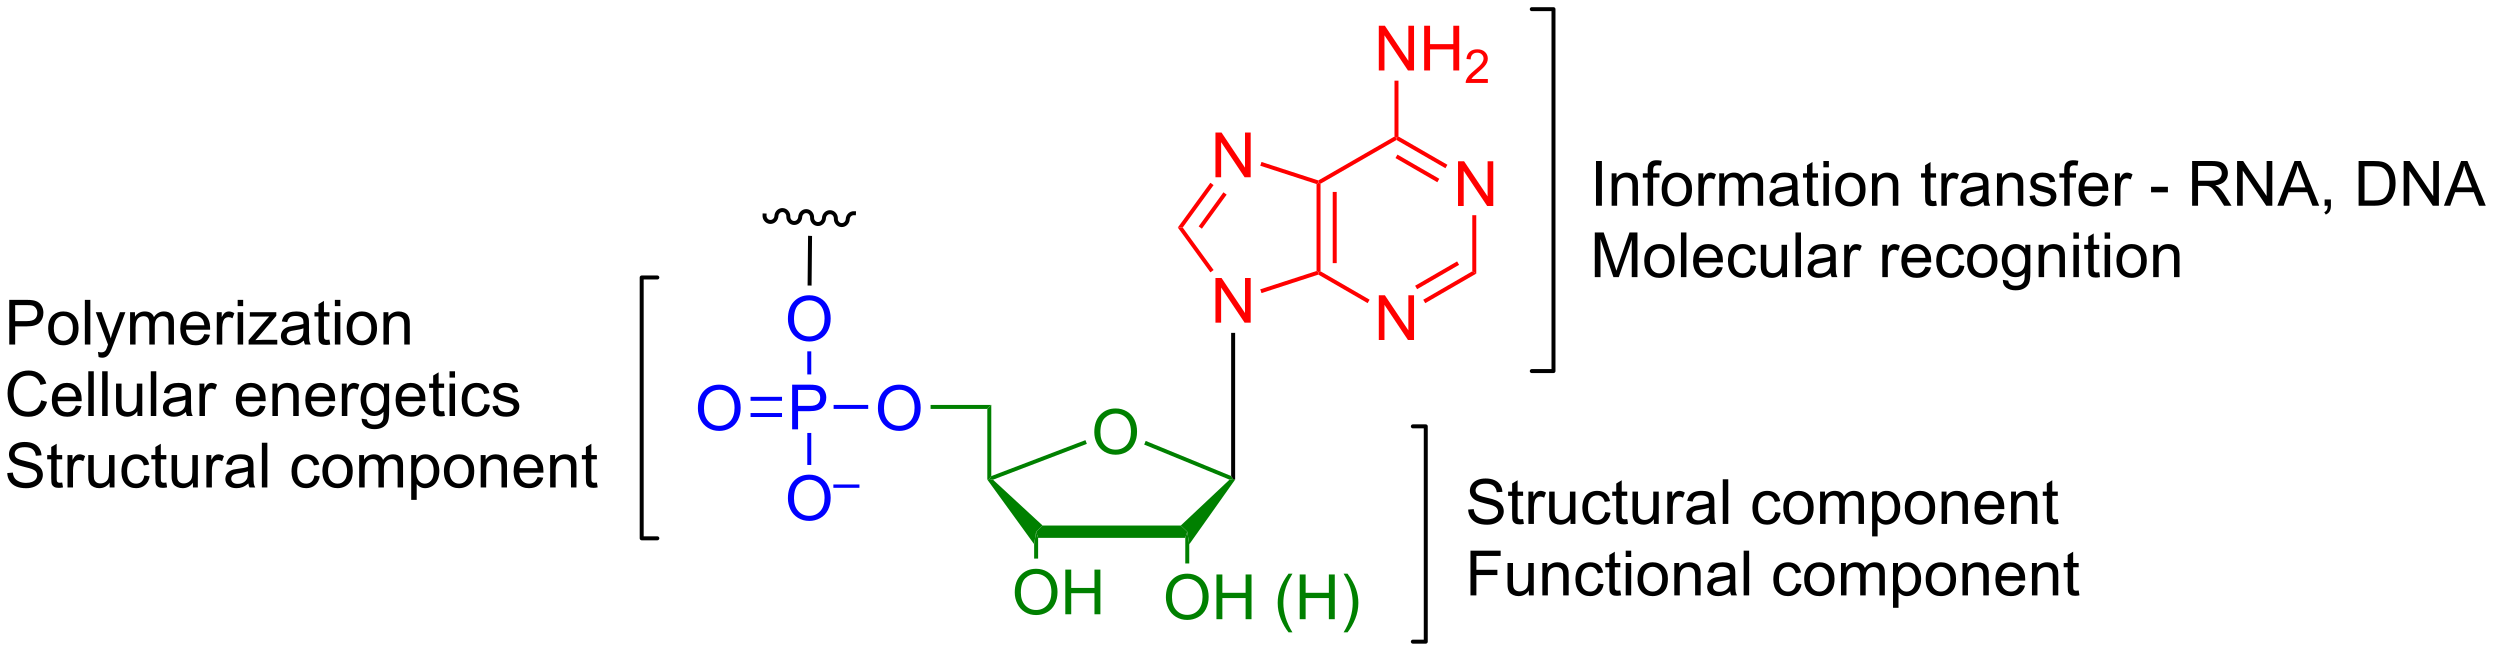 <?xml version="1.0" encoding="UTF-8"?>
<!DOCTYPE svg PUBLIC '-//W3C//DTD SVG 1.0//EN'
          'http://www.w3.org/TR/2001/REC-SVG-20010904/DTD/svg10.dtd'>
<svg stroke-dasharray="none" shape-rendering="auto" xmlns="http://www.w3.org/2000/svg" font-family="'Dialog'" text-rendering="auto" width="439" fill-opacity="1" color-interpolation="auto" color-rendering="auto" preserveAspectRatio="xMidYMid meet" font-size="12px" viewBox="0 0 439 115" fill="black" xmlns:xlink="http://www.w3.org/1999/xlink" stroke="black" image-rendering="auto" stroke-miterlimit="10" stroke-linecap="square" stroke-linejoin="miter" font-style="normal" stroke-width="1" height="115" stroke-dashoffset="0" font-weight="normal" stroke-opacity="1"
><!--Generated by the Batik Graphics2D SVG Generator--><defs id="genericDefs"
  /><g
  ><defs id="defs1"
    ><clipPath clipPathUnits="userSpaceOnUse" id="clipPath1"
      ><path d="M1.002 0.633 L329.534 0.633 L329.534 86.484 L1.002 86.484 L1.002 0.633 Z"
      /></clipPath
      ><clipPath clipPathUnits="userSpaceOnUse" id="clipPath2"
      ><path d="M128.918 154.188 L128.918 237.652 L448.315 237.652 L448.315 154.188 Z"
      /></clipPath
    ></defs
    ><g fill="red" transform="scale(1.333,1.333) translate(-1.002,-0.633) matrix(1.029,0,0,1.029,-131.602,-157.965)" stroke="red"
    ><path d="M315.523 180.503 L315.523 174.777 L316.302 174.777 L319.31 179.271 L319.31 174.777 L320.036 174.777 L320.036 180.503 L319.257 180.503 L316.25 176.003 L316.25 180.503 L315.523 180.503 Z" stroke="none" clip-path="url(#clipPath2)"
    /></g
    ><g fill="red" transform="matrix(1.371,0,0,1.371,-176.806,-211.464)" stroke="red"
    ><path d="M305.56 197.786 L305.56 192.059 L306.339 192.059 L309.346 196.554 L309.346 192.059 L310.073 192.059 L310.073 197.786 L309.294 197.786 L306.286 193.286 L306.286 197.786 L305.56 197.786 Z" stroke="none" clip-path="url(#clipPath2)"
    /></g
    ><g fill="red" transform="matrix(1.371,0,0,1.371,-176.806,-211.464)" stroke="red"
    ><path d="M317.534 181.807 L318.044 181.807 L318.044 189.284 L317.534 188.99 Z" stroke="none" clip-path="url(#clipPath2)"
    /></g
    ><g fill="red" transform="matrix(1.371,0,0,1.371,-176.806,-211.464)" stroke="red"
    ><path d="M317.534 188.99 L318.044 189.284 L311.507 193.072 L311.252 192.631 ZM315.588 187.722 L310.212 190.837 L310.468 191.279 L315.844 188.163 Z" stroke="none" clip-path="url(#clipPath2)"
    /></g
    ><g fill="red" transform="matrix(1.371,0,0,1.371,-176.806,-211.464)" stroke="red"
    ><path d="M304.384 192.626 L304.128 193.067 L297.813 189.415 L297.842 189.137 L298.097 188.99 Z" stroke="none" clip-path="url(#clipPath2)"
    /></g
    ><g fill="red" transform="matrix(1.371,0,0,1.371,-176.806,-211.464)" stroke="red"
    ><path d="M298.097 188.99 L297.842 189.137 L297.587 188.952 L297.587 177.814 L297.842 177.628 L298.097 177.776 ZM300.169 187.942 L300.169 178.825 L299.658 178.825 L299.658 187.942 Z" stroke="none" clip-path="url(#clipPath2)"
    /></g
    ><g fill="red" transform="matrix(1.371,0,0,1.371,-176.806,-211.464)" stroke="red"
    ><path d="M298.097 177.776 L297.842 177.628 L297.813 177.351 L307.57 171.727 L307.826 171.875 L307.825 172.169 Z" stroke="none" clip-path="url(#clipPath2)"
    /></g
    ><g fill="red" transform="matrix(1.371,0,0,1.371,-176.806,-211.464)" stroke="red"
    ><path d="M314.347 175.346 L314.092 175.788 L307.825 172.169 L307.826 171.875 L308.081 171.727 ZM313.311 177.139 L307.952 174.044 L307.697 174.486 L313.056 177.581 Z" stroke="none" clip-path="url(#clipPath2)"
    /></g
    ><g fill="red" transform="matrix(1.371,0,0,1.371,-176.806,-211.464)" stroke="red"
    ><path d="M284.638 195.57 L284.638 189.844 L285.417 189.844 L288.424 194.338 L288.424 189.844 L289.151 189.844 L289.151 195.57 L288.372 195.57 L285.365 191.07 L285.365 195.57 L284.638 195.57 Z" stroke="none" clip-path="url(#clipPath2)"
    /></g
    ><g fill="red" transform="matrix(1.371,0,0,1.371,-176.806,-211.464)" stroke="red"
    ><path d="M284.638 176.945 L284.638 171.218 L285.417 171.218 L288.424 175.713 L288.424 171.218 L289.151 171.218 L289.151 176.945 L288.372 176.945 L285.365 172.445 L285.365 176.945 L284.638 176.945 Z" stroke="none" clip-path="url(#clipPath2)"
    /></g
    ><g fill="red" transform="matrix(1.371,0,0,1.371,-176.806,-211.464)" stroke="red"
    ><path d="M297.587 188.952 L297.842 189.137 L297.813 189.415 L290.536 191.782 L290.379 191.296 Z" stroke="none" clip-path="url(#clipPath2)"
    /></g
    ><g fill="red" transform="matrix(1.371,0,0,1.371,-176.806,-211.464)" stroke="red"
    ><path d="M284.403 188.823 L283.99 189.123 L279.816 183.383 L280.447 183.383 Z" stroke="none" clip-path="url(#clipPath2)"
    /></g
    ><g fill="red" transform="matrix(1.371,0,0,1.371,-176.806,-211.464)" stroke="red"
    ><path d="M280.447 183.383 L279.816 183.383 L283.984 177.651 L284.397 177.951 ZM282.901 183.533 L286.073 179.17 L285.661 178.87 L282.488 183.233 Z" stroke="none" clip-path="url(#clipPath2)"
    /></g
    ><g fill="red" transform="matrix(1.371,0,0,1.371,-176.806,-211.464)" stroke="red"
    ><path d="M297.813 177.351 L297.842 177.628 L297.587 177.814 L290.379 175.469 L290.536 174.983 Z" stroke="none" clip-path="url(#clipPath2)"
    /></g
    ><g fill="red" transform="matrix(1.371,0,0,1.371,-176.806,-211.464)" stroke="red"
    ><path d="M305.56 163.266 L305.56 157.539 L306.339 157.539 L309.346 162.034 L309.346 157.539 L310.073 157.539 L310.073 163.266 L309.294 163.266 L306.286 158.766 L306.286 163.266 L305.56 163.266 ZM311.369 163.266 L311.369 157.539 L312.126 157.539 L312.126 159.891 L315.103 159.891 L315.103 157.539 L315.861 157.539 L315.861 163.266 L315.103 163.266 L315.103 160.565 L312.126 160.565 L312.126 163.266 L311.369 163.266 Z" stroke="none" clip-path="url(#clipPath2)"
    /></g
    ><g fill="red" transform="matrix(1.371,0,0,1.371,-176.806,-211.464)" stroke="red"
    ><path d="M319.527 164.358 L319.527 164.866 L316.687 164.866 Q316.681 164.675 316.75 164.499 Q316.857 164.21 317.095 163.929 Q317.335 163.647 317.787 163.278 Q318.486 162.704 318.732 162.368 Q318.978 162.032 318.978 161.733 Q318.978 161.421 318.753 161.206 Q318.531 160.989 318.169 160.989 Q317.788 160.989 317.56 161.218 Q317.332 161.446 317.329 161.85 L316.787 161.796 Q316.843 161.188 317.207 160.872 Q317.57 160.554 318.181 160.554 Q318.8 160.554 319.16 160.897 Q319.521 161.239 319.521 161.745 Q319.521 162.003 319.416 162.253 Q319.31 162.501 319.064 162.776 Q318.82 163.052 318.251 163.532 Q317.777 163.93 317.642 164.073 Q317.507 164.216 317.419 164.358 L319.527 164.358 Z" stroke="none" clip-path="url(#clipPath2)"
    /></g
    ><g fill="red" transform="matrix(1.371,0,0,1.371,-176.806,-211.464)" stroke="red"
    ><path d="M308.081 171.727 L307.826 171.875 L307.57 171.727 L307.57 164.57 L308.081 164.57 Z" stroke="none" clip-path="url(#clipPath2)"
    /></g
    ><g fill="green" transform="matrix(1.371,0,0,1.371,-176.806,-211.464)" stroke="green"
    ><path d="M269.12 209.595 Q269.12 208.168 269.886 207.363 Q270.652 206.556 271.863 206.556 Q272.654 206.556 273.29 206.936 Q273.928 207.314 274.261 207.991 Q274.597 208.668 274.597 209.527 Q274.597 210.4 274.245 211.087 Q273.894 211.775 273.248 212.129 Q272.605 212.483 271.857 212.483 Q271.05 212.483 270.412 212.093 Q269.777 211.699 269.449 211.025 Q269.12 210.348 269.12 209.595 ZM269.902 209.606 Q269.902 210.642 270.456 211.238 Q271.014 211.832 271.855 211.832 Q272.709 211.832 273.261 211.231 Q273.816 210.629 273.816 209.525 Q273.816 208.824 273.579 208.304 Q273.342 207.783 272.886 207.496 Q272.433 207.207 271.865 207.207 Q271.06 207.207 270.48 207.762 Q269.902 208.314 269.902 209.606 Z" stroke="none" clip-path="url(#clipPath2)"
    /></g
    ><g fill="green" transform="matrix(1.371,0,0,1.371,-176.806,-211.464)" stroke="green"
    ><path d="M261.925 223.135 L261.67 222.341 L262.499 221.548 L280.2 221.548 L281.028 222.341 L280.773 223.135 Z" stroke="none" clip-path="url(#clipPath2)"
    /></g
    ><g fill="green" transform="matrix(1.371,0,0,1.371,-176.806,-211.464)" stroke="green"
    ><path d="M281.283 223.962 L281.028 222.341 L280.2 221.548 L286.442 215.676 L286.904 215.59 L287.159 215.669 Z" stroke="none" clip-path="url(#clipPath2)"
    /></g
    ><g fill="green" transform="matrix(1.371,0,0,1.371,-176.806,-211.464)" stroke="green"
    ><path d="M286.648 215.209 L286.904 215.59 L286.442 215.676 L275.511 211.186 L275.704 210.714 Z" stroke="none" clip-path="url(#clipPath2)"
    /></g
    ><g fill="green" transform="matrix(1.371,0,0,1.371,-176.806,-211.464)" stroke="green"
    ><path d="M267.984 210.615 L268.166 211.092 L256.146 215.682 L255.672 215.59 L255.927 215.22 Z" stroke="none" clip-path="url(#clipPath2)"
    /></g
    ><g fill="green" transform="matrix(1.371,0,0,1.371,-176.806,-211.464)" stroke="green"
    ><path d="M262.499 221.548 L261.67 222.341 L261.415 223.94 L255.417 215.671 L255.672 215.59 L256.146 215.682 Z" stroke="none" clip-path="url(#clipPath2)"
    /></g
    ><g fill="green" transform="matrix(1.371,0,0,1.371,-176.806,-211.464)" stroke="green"
    ><path d="M278.291 230.756 Q278.291 229.329 279.056 228.524 Q279.822 227.717 281.033 227.717 Q281.825 227.717 282.46 228.097 Q283.098 228.475 283.431 229.152 Q283.767 229.829 283.767 230.689 Q283.767 231.561 283.416 232.248 Q283.064 232.936 282.418 233.29 Q281.775 233.644 281.028 233.644 Q280.22 233.644 279.582 233.254 Q278.947 232.86 278.619 232.186 Q278.291 231.509 278.291 230.756 ZM279.072 230.767 Q279.072 231.803 279.627 232.399 Q280.184 232.993 281.025 232.993 Q281.879 232.993 282.431 232.392 Q282.986 231.79 282.986 230.686 Q282.986 229.985 282.749 229.465 Q282.512 228.944 282.056 228.657 Q281.603 228.368 281.036 228.368 Q280.231 228.368 279.65 228.923 Q279.072 229.475 279.072 230.767 ZM284.766 233.545 L284.766 227.819 L285.524 227.819 L285.524 230.17 L288.5 230.17 L288.5 227.819 L289.258 227.819 L289.258 233.545 L288.5 233.545 L288.5 230.845 L285.524 230.845 L285.524 233.545 L284.766 233.545 ZM293.998 235.23 Q293.414 234.496 293.011 233.511 Q292.61 232.524 292.61 231.47 Q292.61 230.54 292.912 229.689 Q293.263 228.702 293.998 227.72 L294.5 227.72 Q294.029 228.532 293.875 228.881 Q293.638 229.42 293.5 230.006 Q293.334 230.735 293.334 231.475 Q293.334 233.353 294.5 235.23 L293.998 235.23 ZM295.43 233.545 L295.43 227.819 L296.188 227.819 L296.188 230.17 L299.164 230.17 L299.164 227.819 L299.922 227.819 L299.922 233.545 L299.164 233.545 L299.164 230.845 L296.188 230.845 L296.188 233.545 L295.43 233.545 ZM301.556 235.23 L301.051 235.23 Q302.22 233.353 302.22 231.475 Q302.22 230.741 302.051 230.017 Q301.918 229.431 301.681 228.892 Q301.528 228.54 301.051 227.72 L301.556 227.72 Q302.291 228.702 302.642 229.689 Q302.942 230.54 302.942 231.47 Q302.942 232.524 302.538 233.511 Q302.135 234.496 301.556 235.23 Z" stroke="none" clip-path="url(#clipPath2)"
    /></g
    ><g fill="green" transform="matrix(1.371,0,0,1.371,-176.806,-211.464)" stroke="green"
    ><path d="M280.773 223.135 L281.028 222.341 L281.283 223.962 L281.283 226.413 L280.773 226.413 Z" stroke="none" clip-path="url(#clipPath2)"
    /></g
    ><g fill="green" transform="matrix(1.371,0,0,1.371,-176.806,-211.464)" stroke="green"
    ><path d="M258.933 230.131 Q258.933 228.704 259.699 227.899 Q260.465 227.092 261.675 227.092 Q262.467 227.092 263.103 227.472 Q263.741 227.85 264.074 228.527 Q264.41 229.204 264.41 230.064 Q264.41 230.936 264.058 231.623 Q263.707 232.311 263.061 232.665 Q262.418 233.019 261.67 233.019 Q260.863 233.019 260.225 232.629 Q259.59 232.235 259.261 231.561 Q258.933 230.884 258.933 230.131 ZM259.715 230.142 Q259.715 231.178 260.269 231.774 Q260.827 232.368 261.668 232.368 Q262.522 232.368 263.074 231.767 Q263.629 231.165 263.629 230.061 Q263.629 229.36 263.392 228.84 Q263.155 228.319 262.699 228.032 Q262.246 227.743 261.678 227.743 Q260.873 227.743 260.293 228.298 Q259.715 228.85 259.715 230.142 ZM265.409 232.92 L265.409 227.194 L266.166 227.194 L266.166 229.545 L269.143 229.545 L269.143 227.194 L269.901 227.194 L269.901 232.92 L269.143 232.92 L269.143 230.22 L266.166 230.22 L266.166 232.92 L265.409 232.92 Z" stroke="none" clip-path="url(#clipPath2)"
    /></g
    ><g fill="green" transform="matrix(1.371,0,0,1.371,-176.806,-211.464)" stroke="green"
    ><path d="M261.415 223.94 L261.67 222.341 L261.925 223.135 L261.925 225.791 L261.415 225.791 Z" stroke="none" clip-path="url(#clipPath2)"
    /></g
    ><g fill="green" transform="matrix(1.371,0,0,1.371,-176.806,-211.464)" stroke="green"
    ><path d="M255.927 215.22 L255.672 215.59 L255.417 215.671 L255.417 206.614 L255.927 206.104 Z" stroke="none" clip-path="url(#clipPath2)"
    /></g
    ><g transform="matrix(1.371,0,0,1.371,-176.806,-211.464)"
    ><path d="M286.648 196.874 L287.159 196.874 L287.159 215.669 L286.904 215.59 L286.648 215.209 Z" stroke="none" clip-path="url(#clipPath2)"
    /></g
    ><g fill="blue" transform="matrix(1.371,0,0,1.371,-176.806,-211.464)" stroke="blue"
    ><path d="M241.406 206.545 Q241.406 205.118 242.171 204.314 Q242.937 203.506 244.148 203.506 Q244.94 203.506 245.575 203.886 Q246.213 204.264 246.546 204.941 Q246.882 205.618 246.882 206.477 Q246.882 207.35 246.531 208.037 Q246.179 208.725 245.533 209.079 Q244.89 209.433 244.143 209.433 Q243.335 209.433 242.697 209.043 Q242.062 208.649 241.734 207.975 Q241.406 207.298 241.406 206.545 ZM242.187 206.556 Q242.187 207.592 242.742 208.189 Q243.299 208.782 244.14 208.782 Q244.994 208.782 245.546 208.181 Q246.101 207.579 246.101 206.475 Q246.101 205.774 245.864 205.254 Q245.627 204.733 245.171 204.446 Q244.718 204.157 244.151 204.157 Q243.346 204.157 242.765 204.712 Q242.187 205.264 242.187 206.556 Z" stroke="none" clip-path="url(#clipPath2)"
    /></g
    ><g fill="green" transform="matrix(1.371,0,0,1.371,-176.806,-211.464)" stroke="green"
    ><path d="M255.927 206.104 L255.417 206.614 L248.152 206.614 L248.152 206.104 Z" stroke="none" clip-path="url(#clipPath2)"
    /></g
    ><g fill="blue" transform="matrix(1.371,0,0,1.371,-176.806,-211.464)" stroke="blue"
    ><path d="M230.42 209.234 L230.42 203.508 L232.581 203.508 Q233.152 203.508 233.451 203.562 Q233.873 203.633 234.157 203.831 Q234.443 204.026 234.618 204.383 Q234.792 204.737 234.792 205.164 Q234.792 205.893 234.326 206.401 Q233.863 206.906 232.646 206.906 L231.178 206.906 L231.178 209.234 L230.42 209.234 ZM231.178 206.229 L232.659 206.229 Q233.394 206.229 233.701 205.956 Q234.011 205.682 234.011 205.187 Q234.011 204.828 233.829 204.573 Q233.646 204.315 233.35 204.234 Q233.159 204.182 232.644 204.182 L231.178 204.182 L231.178 206.229 Z" stroke="none" clip-path="url(#clipPath2)"
    /></g
    ><g fill="blue" transform="matrix(1.371,0,0,1.371,-176.806,-211.464)" stroke="blue"
    ><path d="M240.162 206.104 L240.162 206.614 L235.731 206.614 L235.731 206.104 Z" stroke="none" clip-path="url(#clipPath2)"
    /></g
    ><g fill="blue" transform="matrix(1.371,0,0,1.371,-176.806,-211.464)" stroke="blue"
    ><path d="M218.349 206.545 Q218.349 205.118 219.114 204.314 Q219.88 203.506 221.091 203.506 Q221.883 203.506 222.518 203.886 Q223.156 204.264 223.489 204.941 Q223.825 205.618 223.825 206.477 Q223.825 207.35 223.474 208.037 Q223.122 208.725 222.476 209.079 Q221.833 209.433 221.086 209.433 Q220.279 209.433 219.641 209.043 Q219.005 208.649 218.677 207.975 Q218.349 207.298 218.349 206.545 ZM219.13 206.556 Q219.13 207.592 219.685 208.189 Q220.242 208.782 221.083 208.782 Q221.937 208.782 222.489 208.181 Q223.044 207.579 223.044 206.475 Q223.044 205.774 222.807 205.254 Q222.57 204.733 222.114 204.446 Q221.661 204.157 221.094 204.157 Q220.289 204.157 219.708 204.712 Q219.13 205.264 219.13 206.556 Z" stroke="none" clip-path="url(#clipPath2)"
    /></g
    ><g fill="blue" transform="matrix(1.371,0,0,1.371,-176.806,-211.464)" stroke="blue"
    ><path d="M229.124 205.067 L225.095 205.067 L225.095 205.577 L229.124 205.577 ZM229.124 207.142 L225.095 207.142 L225.095 207.652 L229.124 207.652 Z" stroke="none" clip-path="url(#clipPath2)"
    /></g
    ><g fill="blue" transform="matrix(1.371,0,0,1.371,-176.806,-211.464)" stroke="blue"
    ><path d="M229.878 218.073 Q229.878 216.646 230.644 215.841 Q231.409 215.034 232.62 215.034 Q233.412 215.034 234.047 215.414 Q234.685 215.792 235.019 216.469 Q235.355 217.146 235.355 218.005 Q235.355 218.878 235.003 219.565 Q234.652 220.253 234.006 220.607 Q233.363 220.961 232.615 220.961 Q231.808 220.961 231.17 220.57 Q230.534 220.177 230.206 219.503 Q229.878 218.826 229.878 218.073 ZM230.659 218.083 Q230.659 219.12 231.214 219.716 Q231.771 220.31 232.613 220.31 Q233.467 220.31 234.019 219.708 Q234.573 219.107 234.573 218.003 Q234.573 217.302 234.337 216.781 Q234.1 216.26 233.644 215.974 Q233.191 215.685 232.623 215.685 Q231.818 215.685 231.238 216.24 Q230.659 216.792 230.659 218.083 Z" stroke="none" clip-path="url(#clipPath2)"
    /></g
    ><g fill="blue" transform="matrix(1.371,0,0,1.371,-176.806,-211.464)" stroke="blue"
    ><path d="M235.701 216.72 L235.701 216.294 L239.039 216.294 L239.039 216.72 L235.701 216.72 Z" stroke="none" clip-path="url(#clipPath2)"
    /></g
    ><g fill="blue" transform="matrix(1.371,0,0,1.371,-176.806,-211.464)" stroke="blue"
    ><path d="M232.36 209.694 L232.87 209.694 L232.87 213.794 L232.36 213.794 Z" stroke="none" clip-path="url(#clipPath2)"
    /></g
    ><g fill="blue" transform="matrix(1.371,0,0,1.371,-176.806,-211.464)" stroke="blue"
    ><path d="M229.878 195.097 Q229.878 193.67 230.644 192.865 Q231.409 192.058 232.62 192.058 Q233.412 192.058 234.047 192.438 Q234.685 192.816 235.019 193.493 Q235.355 194.17 235.355 195.029 Q235.355 195.902 235.003 196.589 Q234.652 197.277 234.006 197.631 Q233.363 197.985 232.615 197.985 Q231.808 197.985 231.17 197.594 Q230.534 197.201 230.206 196.527 Q229.878 195.85 229.878 195.097 ZM230.659 195.107 Q230.659 196.144 231.214 196.74 Q231.771 197.334 232.613 197.334 Q233.467 197.334 234.019 196.732 Q234.573 196.131 234.573 195.027 Q234.573 194.326 234.337 193.805 Q234.1 193.284 233.644 192.998 Q233.191 192.709 232.623 192.709 Q231.818 192.709 231.238 193.264 Q230.659 193.816 230.659 195.107 Z" stroke="none" clip-path="url(#clipPath2)"
    /></g
    ><g fill="blue" transform="matrix(1.371,0,0,1.371,-176.806,-211.464)" stroke="blue"
    ><path d="M232.87 202.199 L232.36 202.199 L232.36 199.241 L232.87 199.241 Z" stroke="none" clip-path="url(#clipPath2)"
    /></g
    ><g transform="matrix(1.371,0,0,1.371,-176.806,-211.464)"
    ><path d="M232.46 184.44 L232.399 190.813 L232.909 190.818 L232.97 184.463 L232.97 184.463 L232.46 184.44 Z" stroke="none" clip-path="url(#clipPath2)"
    /></g
    ><g transform="matrix(1.371,0,0,1.371,-176.806,-211.464)"
    ><path d="M226.63 181.828 C226.604 182.406 227.038 182.896 227.599 182.921 C228.161 182.945 228.636 182.496 228.662 181.918 C228.675 181.62 228.912 181.389 229.192 181.402 C229.471 181.414 229.687 181.665 229.674 181.962 C229.649 182.541 230.083 183.03 230.644 183.055 C231.205 183.08 231.681 182.631 231.707 182.052 C231.72 181.755 231.957 181.524 232.237 181.536 C232.516 181.548 232.732 181.799 232.719 182.096 C232.694 182.675 233.128 183.164 233.689 183.189 C234.25 183.214 234.726 182.765 234.751 182.186 C234.764 181.889 235.002 181.658 235.281 181.671 C235.561 181.683 235.777 181.934 235.764 182.231 C235.738 182.81 236.173 183.299 236.734 183.323 C237.295 183.348 237.771 182.899 237.796 182.321 C237.809 182.024 238.047 181.792 238.326 181.805 L238.581 181.816 L238.604 181.306 L238.349 181.295 C237.788 181.27 237.312 181.719 237.286 182.298 C237.273 182.595 237.036 182.826 236.756 182.814 C236.477 182.802 236.261 182.551 236.274 182.254 C236.299 181.675 235.865 181.186 235.304 181.161 C234.743 181.136 234.267 181.585 234.242 182.164 C234.228 182.461 233.991 182.692 233.712 182.679 C233.432 182.667 233.216 182.416 233.229 182.119 C233.255 181.541 232.82 181.051 232.259 181.026 C231.698 181.002 231.222 181.451 231.197 182.029 C231.184 182.326 230.946 182.557 230.667 182.545 C230.387 182.533 230.171 182.282 230.184 181.985 C230.21 181.406 229.775 180.917 229.214 180.892 C228.653 180.867 228.178 181.316 228.152 181.895 C228.139 182.192 227.902 182.423 227.622 182.411 C227.342 182.399 227.126 182.148 227.139 181.851 L227.151 181.596 L226.641 181.573 L226.63 181.828 Z" stroke="none" clip-path="url(#clipPath2)"
    /></g
    ><g stroke-width="0.51" transform="matrix(1.371,0,0,1.371,-176.806,-211.464)" stroke-linejoin="round" stroke-linecap="round"
    ><path fill="none" d="M213.154 189.781 L211.15 189.781 L211.15 223.189 L213.154 223.189" clip-path="url(#clipPath2)"
    /></g
    ><g stroke-width="0.51" transform="matrix(1.371,0,0,1.371,-176.806,-211.464)" stroke-linejoin="round" stroke-linecap="round"
    ><path fill="none" d="M325.154 201.769 L327.935 201.769 L327.935 155.415 L325.154 155.415" clip-path="url(#clipPath2)"
    /></g
    ><g stroke-width="0.51" transform="matrix(1.371,0,0,1.371,-176.806,-211.464)" stroke-linejoin="round" stroke-linecap="round"
    ><path fill="none" d="M309.921 236.425 L311.576 236.425 L311.576 208.849 L309.921 208.849" clip-path="url(#clipPath2)"
    /></g
    ><g transform="matrix(1.371,0,0,1.371,-176.806,-211.464)"
    ><path d="M333.378 180.59 L333.378 174.864 L334.135 174.864 L334.135 180.59 L333.378 180.59 ZM335.382 180.59 L335.382 176.442 L336.014 176.442 L336.014 177.03 Q336.47 176.348 337.335 176.348 Q337.71 176.348 338.022 176.484 Q338.337 176.616 338.493 176.835 Q338.65 177.054 338.712 177.356 Q338.751 177.551 338.751 178.038 L338.751 180.59 L338.048 180.59 L338.048 178.067 Q338.048 177.637 337.965 177.424 Q337.884 177.21 337.676 177.085 Q337.467 176.958 337.186 176.958 Q336.736 176.958 336.41 177.244 Q336.085 177.528 336.085 178.325 L336.085 180.59 L335.382 180.59 ZM339.997 180.59 L339.997 176.989 L339.378 176.989 L339.378 176.442 L339.997 176.442 L339.997 175.999 Q339.997 175.583 340.073 175.38 Q340.175 175.106 340.43 174.937 Q340.685 174.765 341.146 174.765 Q341.443 174.765 341.802 174.835 L341.698 175.45 Q341.479 175.411 341.284 175.411 Q340.964 175.411 340.831 175.549 Q340.698 175.684 340.698 176.059 L340.698 176.442 L341.505 176.442 L341.505 176.989 L340.698 176.989 L340.698 180.59 L339.997 180.59 ZM341.79 178.515 Q341.79 177.364 342.431 176.809 Q342.967 176.348 343.736 176.348 Q344.592 176.348 345.134 176.908 Q345.678 177.468 345.678 178.458 Q345.678 179.257 345.436 179.718 Q345.197 180.176 344.738 180.431 Q344.28 180.684 343.736 180.684 Q342.866 180.684 342.327 180.127 Q341.79 179.567 341.79 178.515 ZM342.514 178.515 Q342.514 179.312 342.861 179.71 Q343.21 180.106 343.736 180.106 Q344.259 180.106 344.605 179.708 Q344.954 179.309 344.954 178.491 Q344.954 177.723 344.605 177.327 Q344.257 176.929 343.736 176.929 Q343.21 176.929 342.861 177.325 Q342.514 177.718 342.514 178.515 ZM346.495 180.59 L346.495 176.442 L347.128 176.442 L347.128 177.07 Q347.37 176.63 347.573 176.489 Q347.779 176.348 348.026 176.348 Q348.38 176.348 348.747 176.575 L348.505 177.226 Q348.247 177.075 347.99 177.075 Q347.76 177.075 347.575 177.213 Q347.393 177.351 347.315 177.598 Q347.198 177.973 347.198 178.418 L347.198 180.59 L346.495 180.59 ZM349.167 180.59 L349.167 176.442 L349.794 176.442 L349.794 177.023 Q349.99 176.718 350.312 176.533 Q350.638 176.348 351.052 176.348 Q351.513 176.348 351.807 176.541 Q352.104 176.731 352.224 177.075 Q352.716 176.348 353.505 176.348 Q354.122 176.348 354.453 176.689 Q354.786 177.03 354.786 177.741 L354.786 180.59 L354.089 180.59 L354.089 177.976 Q354.089 177.554 354.018 177.369 Q353.95 177.184 353.771 177.072 Q353.591 176.958 353.349 176.958 Q352.911 176.958 352.622 177.249 Q352.333 177.538 352.333 178.179 L352.333 180.59 L351.63 180.59 L351.63 177.895 Q351.63 177.426 351.458 177.192 Q351.286 176.958 350.896 176.958 Q350.599 176.958 350.346 177.114 Q350.096 177.27 349.982 177.572 Q349.87 177.872 349.87 178.437 L349.87 180.59 L349.167 180.59 ZM358.536 180.077 Q358.146 180.411 357.784 180.549 Q357.425 180.684 357.01 180.684 Q356.325 180.684 355.958 180.351 Q355.591 180.015 355.591 179.497 Q355.591 179.192 355.729 178.939 Q355.87 178.687 356.094 178.536 Q356.318 178.382 356.599 178.304 Q356.807 178.249 357.224 178.2 Q358.075 178.098 358.479 177.958 Q358.482 177.812 358.482 177.773 Q358.482 177.343 358.284 177.168 Q358.013 176.929 357.482 176.929 Q356.987 176.929 356.75 177.103 Q356.513 177.278 356.401 177.718 L355.714 177.624 Q355.807 177.184 356.021 176.913 Q356.237 176.64 356.643 176.494 Q357.05 176.348 357.583 176.348 Q358.115 176.348 358.445 176.473 Q358.779 176.598 358.935 176.788 Q359.091 176.976 359.154 177.265 Q359.19 177.445 359.19 177.913 L359.19 178.851 Q359.19 179.833 359.234 180.093 Q359.279 180.351 359.411 180.59 L358.677 180.59 Q358.568 180.372 358.536 180.077 ZM358.479 178.507 Q358.096 178.663 357.331 178.773 Q356.896 178.835 356.716 178.913 Q356.536 178.991 356.438 179.143 Q356.341 179.293 356.341 179.476 Q356.341 179.757 356.555 179.945 Q356.768 180.132 357.177 180.132 Q357.583 180.132 357.898 179.955 Q358.216 179.778 358.365 179.468 Q358.479 179.231 358.479 178.765 L358.479 178.507 ZM361.814 179.96 L361.915 180.583 Q361.618 180.645 361.384 180.645 Q361.001 180.645 360.79 180.525 Q360.579 180.403 360.493 180.205 Q360.408 180.007 360.408 179.374 L360.408 176.989 L359.892 176.989 L359.892 176.442 L360.408 176.442 L360.408 175.413 L361.108 174.991 L361.108 176.442 L361.814 176.442 L361.814 176.989 L361.108 176.989 L361.108 179.413 Q361.108 179.715 361.144 179.801 Q361.181 179.887 361.264 179.939 Q361.35 179.989 361.507 179.989 Q361.624 179.989 361.814 179.96 ZM362.505 175.671 L362.505 174.864 L363.208 174.864 L363.208 175.671 L362.505 175.671 ZM362.505 180.59 L362.505 176.442 L363.208 176.442 L363.208 180.59 L362.505 180.59 ZM364.017 178.515 Q364.017 177.364 364.658 176.809 Q365.194 176.348 365.962 176.348 Q366.819 176.348 367.361 176.908 Q367.905 177.468 367.905 178.458 Q367.905 179.257 367.663 179.718 Q367.423 180.176 366.965 180.431 Q366.507 180.684 365.962 180.684 Q365.092 180.684 364.553 180.127 Q364.017 179.567 364.017 178.515 ZM364.741 178.515 Q364.741 179.312 365.087 179.71 Q365.436 180.106 365.962 180.106 Q366.486 180.106 366.832 179.708 Q367.181 179.309 367.181 178.491 Q367.181 177.723 366.832 177.327 Q366.483 176.929 365.962 176.929 Q365.436 176.929 365.087 177.325 Q364.741 177.718 364.741 178.515 ZM368.729 180.59 L368.729 176.442 L369.362 176.442 L369.362 177.03 Q369.818 176.348 370.682 176.348 Q371.057 176.348 371.37 176.484 Q371.685 176.616 371.841 176.835 Q371.997 177.054 372.06 177.356 Q372.099 177.551 372.099 178.038 L372.099 180.59 L371.396 180.59 L371.396 178.067 Q371.396 177.637 371.312 177.424 Q371.232 177.21 371.023 177.085 Q370.815 176.958 370.534 176.958 Q370.083 176.958 369.758 177.244 Q369.432 177.528 369.432 178.325 L369.432 180.59 L368.729 180.59 ZM376.935 179.96 L377.036 180.583 Q376.74 180.645 376.505 180.645 Q376.122 180.645 375.911 180.525 Q375.7 180.403 375.615 180.205 Q375.529 180.007 375.529 179.374 L375.529 176.989 L375.013 176.989 L375.013 176.442 L375.529 176.442 L375.529 175.413 L376.229 174.991 L376.229 176.442 L376.935 176.442 L376.935 176.989 L376.229 176.989 L376.229 179.413 Q376.229 179.715 376.266 179.801 Q376.302 179.887 376.385 179.939 Q376.471 179.989 376.628 179.989 Q376.745 179.989 376.935 179.96 ZM377.616 180.59 L377.616 176.442 L378.249 176.442 L378.249 177.07 Q378.491 176.63 378.694 176.489 Q378.9 176.348 379.147 176.348 Q379.501 176.348 379.868 176.575 L379.626 177.226 Q379.368 177.075 379.111 177.075 Q378.882 177.075 378.697 177.213 Q378.514 177.351 378.436 177.598 Q378.319 177.973 378.319 178.418 L378.319 180.59 L377.616 180.59 ZM382.993 180.077 Q382.603 180.411 382.241 180.549 Q381.882 180.684 381.467 180.684 Q380.783 180.684 380.415 180.351 Q380.048 180.015 380.048 179.497 Q380.048 179.192 380.186 178.939 Q380.327 178.687 380.551 178.536 Q380.775 178.382 381.056 178.304 Q381.264 178.249 381.681 178.2 Q382.533 178.098 382.936 177.958 Q382.939 177.812 382.939 177.773 Q382.939 177.343 382.741 177.168 Q382.47 176.929 381.939 176.929 Q381.444 176.929 381.207 177.103 Q380.97 177.278 380.858 177.718 L380.171 177.624 Q380.264 177.184 380.478 176.913 Q380.694 176.64 381.1 176.494 Q381.507 176.348 382.04 176.348 Q382.572 176.348 382.902 176.473 Q383.236 176.598 383.392 176.788 Q383.548 176.976 383.611 177.265 Q383.647 177.445 383.647 177.913 L383.647 178.851 Q383.647 179.833 383.691 180.093 Q383.736 180.351 383.868 180.59 L383.134 180.59 Q383.025 180.372 382.993 180.077 ZM382.936 178.507 Q382.553 178.663 381.788 178.773 Q381.353 178.835 381.173 178.913 Q380.993 178.991 380.894 179.143 Q380.798 179.293 380.798 179.476 Q380.798 179.757 381.012 179.945 Q381.225 180.132 381.634 180.132 Q382.04 180.132 382.355 179.955 Q382.673 179.778 382.822 179.468 Q382.936 179.231 382.936 178.765 L382.936 178.507 ZM384.737 180.59 L384.737 176.442 L385.37 176.442 L385.37 177.03 Q385.825 176.348 386.69 176.348 Q387.065 176.348 387.378 176.484 Q387.693 176.616 387.849 176.835 Q388.005 177.054 388.068 177.356 Q388.107 177.551 388.107 178.038 L388.107 180.59 L387.404 180.59 L387.404 178.067 Q387.404 177.637 387.32 177.424 Q387.24 177.21 387.031 177.085 Q386.823 176.958 386.542 176.958 Q386.091 176.958 385.766 177.244 Q385.44 177.528 385.44 178.325 L385.44 180.59 L384.737 180.59 ZM388.905 179.351 L389.6 179.241 Q389.658 179.661 389.926 179.885 Q390.194 180.106 390.673 180.106 Q391.158 180.106 391.392 179.908 Q391.626 179.71 391.626 179.445 Q391.626 179.208 391.421 179.07 Q391.275 178.976 390.702 178.833 Q389.928 178.637 389.629 178.494 Q389.329 178.351 389.176 178.101 Q389.022 177.848 389.022 177.543 Q389.022 177.265 389.147 177.03 Q389.275 176.793 389.493 176.637 Q389.658 176.515 389.941 176.431 Q390.225 176.348 390.548 176.348 Q391.038 176.348 391.405 176.489 Q391.775 176.63 391.949 176.869 Q392.126 177.109 392.194 177.512 L391.507 177.606 Q391.46 177.286 391.233 177.106 Q391.009 176.926 390.6 176.926 Q390.116 176.926 389.908 177.088 Q389.702 177.247 389.702 177.46 Q389.702 177.598 389.788 177.708 Q389.874 177.82 390.056 177.895 Q390.163 177.934 390.678 178.075 Q391.423 178.273 391.717 178.4 Q392.014 178.528 392.181 178.77 Q392.35 179.012 392.35 179.372 Q392.35 179.723 392.144 180.033 Q391.939 180.343 391.551 180.515 Q391.165 180.684 390.678 180.684 Q389.868 180.684 389.444 180.348 Q389.022 180.012 388.905 179.351 ZM393.353 180.59 L393.353 176.989 L392.733 176.989 L392.733 176.442 L393.353 176.442 L393.353 175.999 Q393.353 175.583 393.428 175.38 Q393.53 175.106 393.785 174.937 Q394.04 174.765 394.501 174.765 Q394.798 174.765 395.158 174.835 L395.053 175.45 Q394.835 175.411 394.639 175.411 Q394.319 175.411 394.186 175.549 Q394.053 175.684 394.053 176.059 L394.053 176.442 L394.861 176.442 L394.861 176.989 L394.053 176.989 L394.053 180.59 L393.353 180.59 ZM398.247 179.255 L398.974 179.343 Q398.802 179.981 398.336 180.333 Q397.872 180.684 397.151 180.684 Q396.24 180.684 395.706 180.124 Q395.175 179.562 395.175 178.551 Q395.175 177.505 395.714 176.926 Q396.253 176.348 397.112 176.348 Q397.943 176.348 398.469 176.916 Q398.997 177.481 398.997 178.507 Q398.997 178.57 398.995 178.695 L395.901 178.695 Q395.94 179.38 396.286 179.744 Q396.635 180.106 397.154 180.106 Q397.542 180.106 397.815 179.903 Q398.089 179.7 398.247 179.255 ZM395.94 178.116 L398.255 178.116 Q398.208 177.593 397.99 177.333 Q397.654 176.926 397.12 176.926 Q396.635 176.926 396.305 177.252 Q395.974 177.575 395.94 178.116 ZM399.85 180.59 L399.85 176.442 L400.483 176.442 L400.483 177.07 Q400.725 176.63 400.928 176.489 Q401.134 176.348 401.382 176.348 Q401.736 176.348 402.103 176.575 L401.861 177.226 Q401.603 177.075 401.345 177.075 Q401.116 177.075 400.931 177.213 Q400.749 177.351 400.671 177.598 Q400.553 177.973 400.553 178.418 L400.553 180.59 L399.85 180.59 ZM404.471 178.872 L404.471 178.163 L406.63 178.163 L406.63 178.872 L404.471 178.872 ZM409.733 180.59 L409.733 174.864 L412.272 174.864 Q413.038 174.864 413.436 175.018 Q413.835 175.171 414.072 175.562 Q414.311 175.952 414.311 176.426 Q414.311 177.036 413.915 177.455 Q413.522 177.872 412.697 177.984 Q412.999 178.13 413.155 178.27 Q413.486 178.575 413.783 179.03 L414.78 180.59 L413.827 180.59 L413.069 179.398 Q412.736 178.882 412.519 178.609 Q412.306 178.335 412.137 178.226 Q411.967 178.116 411.79 178.075 Q411.663 178.046 411.368 178.046 L410.491 178.046 L410.491 180.59 L409.733 180.59 ZM410.491 177.39 L412.118 177.39 Q412.639 177.39 412.931 177.283 Q413.225 177.176 413.376 176.939 Q413.53 176.702 413.53 176.426 Q413.53 176.02 413.233 175.76 Q412.939 175.497 412.303 175.497 L410.491 175.497 L410.491 177.39 ZM415.49 180.59 L415.49 174.864 L416.268 174.864 L419.276 179.359 L419.276 174.864 L420.003 174.864 L420.003 180.59 L419.224 180.59 L416.216 176.09 L416.216 180.59 L415.49 180.59 ZM420.644 180.59 L422.845 174.864 L423.663 174.864 L426.007 180.59 L425.142 180.59 L424.475 178.856 L422.079 178.856 L421.452 180.59 L420.644 180.59 ZM422.298 178.239 L424.241 178.239 L423.642 176.653 Q423.368 175.929 423.236 175.465 Q423.126 176.015 422.928 176.559 L422.298 178.239 ZM426.704 180.59 L426.704 179.788 L427.507 179.788 L427.507 180.59 Q427.507 181.033 427.35 181.304 Q427.194 181.575 426.853 181.723 L426.658 181.424 Q426.882 181.325 426.986 181.135 Q427.092 180.947 427.103 180.59 L426.704 180.59 ZM431.056 180.59 L431.056 174.864 L433.03 174.864 Q433.697 174.864 434.048 174.945 Q434.54 175.059 434.889 175.356 Q435.342 175.739 435.566 176.335 Q435.79 176.929 435.79 177.695 Q435.79 178.348 435.637 178.853 Q435.486 179.356 435.246 179.687 Q435.009 180.015 434.725 180.205 Q434.444 180.395 434.043 180.494 Q433.642 180.59 433.124 180.59 L431.056 180.59 ZM431.814 179.913 L433.038 179.913 Q433.603 179.913 433.926 179.809 Q434.249 179.702 434.439 179.512 Q434.71 179.241 434.858 178.788 Q435.009 178.333 435.009 177.684 Q435.009 176.786 434.715 176.304 Q434.421 175.82 433.999 175.655 Q433.694 175.538 433.017 175.538 L431.814 175.538 L431.814 179.913 ZM436.825 180.59 L436.825 174.864 L437.604 174.864 L440.612 179.359 L440.612 174.864 L441.339 174.864 L441.339 180.59 L440.56 180.59 L437.552 176.09 L437.552 180.59 L436.825 180.59 ZM441.98 180.59 L444.181 174.864 L444.999 174.864 L447.342 180.59 L446.478 180.59 L445.811 178.856 L443.415 178.856 L442.788 180.59 L441.98 180.59 ZM443.634 178.239 L445.577 178.239 L444.978 176.653 Q444.704 175.929 444.572 175.465 Q444.462 176.015 444.264 176.559 L443.634 178.239 Z" stroke="none" clip-path="url(#clipPath2)"
    /></g
    ><g transform="matrix(1.371,0,0,1.371,-176.806,-211.464)"
    ><path d="M333.224 189.74 L333.224 184.014 L334.365 184.014 L335.721 188.069 Q335.909 188.634 335.995 188.915 Q336.091 188.602 336.3 187.998 L337.669 184.014 L338.69 184.014 L338.69 189.74 L337.958 189.74 L337.958 184.946 L336.294 189.74 L335.612 189.74 L333.956 184.865 L333.956 189.74 L333.224 189.74 ZM339.56 187.665 Q339.56 186.514 340.2 185.959 Q340.737 185.498 341.505 185.498 Q342.362 185.498 342.904 186.058 Q343.448 186.618 343.448 187.608 Q343.448 188.407 343.206 188.868 Q342.966 189.326 342.508 189.582 Q342.05 189.834 341.505 189.834 Q340.635 189.834 340.096 189.277 Q339.56 188.717 339.56 187.665 ZM340.284 187.665 Q340.284 188.462 340.63 188.86 Q340.979 189.256 341.505 189.256 Q342.029 189.256 342.375 188.858 Q342.724 188.459 342.724 187.641 Q342.724 186.873 342.375 186.477 Q342.026 186.079 341.505 186.079 Q340.979 186.079 340.63 186.475 Q340.284 186.868 340.284 187.665 ZM344.257 189.74 L344.257 184.014 L344.96 184.014 L344.96 189.74 L344.257 189.74 ZM348.888 188.405 L349.615 188.493 Q349.443 189.131 348.976 189.483 Q348.513 189.834 347.792 189.834 Q346.88 189.834 346.346 189.274 Q345.815 188.712 345.815 187.701 Q345.815 186.655 346.354 186.076 Q346.893 185.498 347.753 185.498 Q348.583 185.498 349.109 186.066 Q349.638 186.631 349.638 187.657 Q349.638 187.72 349.635 187.845 L346.542 187.845 Q346.581 188.53 346.927 188.894 Q347.276 189.256 347.794 189.256 Q348.182 189.256 348.456 189.053 Q348.729 188.85 348.888 188.405 ZM346.581 187.266 L348.896 187.266 Q348.849 186.743 348.63 186.483 Q348.294 186.076 347.76 186.076 Q347.276 186.076 346.945 186.402 Q346.615 186.725 346.581 187.266 ZM353.204 188.22 L353.897 188.311 Q353.783 189.024 353.316 189.43 Q352.85 189.834 352.171 189.834 Q351.319 189.834 350.801 189.277 Q350.283 188.72 350.283 187.68 Q350.283 187.009 350.504 186.506 Q350.728 186.001 351.184 185.751 Q351.639 185.498 352.173 185.498 Q352.85 185.498 353.28 185.839 Q353.71 186.18 353.829 186.811 L353.147 186.915 Q353.048 186.498 352.801 186.287 Q352.553 186.076 352.202 186.076 Q351.671 186.076 351.337 186.457 Q351.007 186.837 351.007 187.662 Q351.007 188.498 351.327 188.878 Q351.647 189.256 352.163 189.256 Q352.577 189.256 352.853 189.003 Q353.132 188.748 353.204 188.22 ZM357.217 189.74 L357.217 189.131 Q356.733 189.834 355.9 189.834 Q355.533 189.834 355.215 189.694 Q354.897 189.553 354.741 189.339 Q354.587 189.126 354.525 188.819 Q354.483 188.61 354.483 188.162 L354.483 185.592 L355.186 185.592 L355.186 187.891 Q355.186 188.444 355.228 188.634 Q355.296 188.912 355.509 189.071 Q355.725 189.227 356.04 189.227 Q356.358 189.227 356.634 189.066 Q356.913 188.905 357.027 188.626 Q357.142 188.345 357.142 187.813 L357.142 185.592 L357.845 185.592 L357.845 189.74 L357.217 189.74 ZM358.932 189.74 L358.932 184.014 L359.635 184.014 L359.635 189.74 L358.932 189.74 ZM363.431 189.227 Q363.04 189.561 362.678 189.699 Q362.319 189.834 361.905 189.834 Q361.22 189.834 360.853 189.501 Q360.486 189.165 360.486 188.647 Q360.486 188.342 360.624 188.089 Q360.764 187.837 360.988 187.686 Q361.212 187.532 361.493 187.454 Q361.702 187.399 362.118 187.35 Q362.97 187.248 363.374 187.108 Q363.376 186.962 363.376 186.923 Q363.376 186.493 363.178 186.319 Q362.908 186.079 362.376 186.079 Q361.882 186.079 361.644 186.253 Q361.408 186.428 361.296 186.868 L360.608 186.774 Q360.702 186.334 360.915 186.063 Q361.132 185.79 361.538 185.644 Q361.944 185.498 362.478 185.498 Q363.009 185.498 363.34 185.623 Q363.673 185.748 363.829 185.938 Q363.986 186.126 364.048 186.415 Q364.085 186.595 364.085 187.063 L364.085 188.001 Q364.085 188.983 364.129 189.243 Q364.173 189.501 364.306 189.74 L363.572 189.74 Q363.462 189.522 363.431 189.227 ZM363.374 187.657 Q362.991 187.813 362.225 187.923 Q361.79 187.985 361.611 188.063 Q361.431 188.141 361.332 188.292 Q361.236 188.444 361.236 188.626 Q361.236 188.907 361.449 189.095 Q361.663 189.282 362.072 189.282 Q362.478 189.282 362.793 189.105 Q363.111 188.928 363.259 188.618 Q363.374 188.381 363.374 187.915 L363.374 187.657 ZM365.167 189.74 L365.167 185.592 L365.8 185.592 L365.8 186.22 Q366.042 185.78 366.245 185.639 Q366.45 185.498 366.698 185.498 Q367.052 185.498 367.419 185.725 L367.177 186.376 Q366.919 186.225 366.661 186.225 Q366.432 186.225 366.247 186.363 Q366.065 186.501 365.987 186.748 Q365.87 187.123 365.87 187.569 L365.87 189.74 L365.167 189.74 ZM370.053 189.74 L370.053 185.592 L370.686 185.592 L370.686 186.22 Q370.928 185.78 371.132 185.639 Q371.337 185.498 371.585 185.498 Q371.939 185.498 372.306 185.725 L372.064 186.376 Q371.806 186.225 371.548 186.225 Q371.319 186.225 371.134 186.363 Q370.952 186.501 370.874 186.748 Q370.757 187.123 370.757 187.569 L370.757 189.74 L370.053 189.74 ZM375.564 188.405 L376.29 188.493 Q376.118 189.131 375.652 189.483 Q375.189 189.834 374.467 189.834 Q373.556 189.834 373.022 189.274 Q372.491 188.712 372.491 187.701 Q372.491 186.655 373.03 186.076 Q373.569 185.498 374.428 185.498 Q375.259 185.498 375.785 186.066 Q376.314 186.631 376.314 187.657 Q376.314 187.72 376.311 187.845 L373.217 187.845 Q373.257 188.53 373.603 188.894 Q373.952 189.256 374.47 189.256 Q374.858 189.256 375.132 189.053 Q375.405 188.85 375.564 188.405 ZM373.257 187.266 L375.572 187.266 Q375.525 186.743 375.306 186.483 Q374.97 186.076 374.436 186.076 Q373.952 186.076 373.621 186.402 Q373.29 186.725 373.257 187.266 ZM379.88 188.22 L380.573 188.311 Q380.458 189.024 379.992 189.43 Q379.526 189.834 378.846 189.834 Q377.995 189.834 377.476 189.277 Q376.958 188.72 376.958 187.68 Q376.958 187.009 377.18 186.506 Q377.404 186.001 377.859 185.751 Q378.315 185.498 378.849 185.498 Q379.526 185.498 379.956 185.839 Q380.385 186.18 380.505 186.811 L379.823 186.915 Q379.724 186.498 379.476 186.287 Q379.229 186.076 378.878 186.076 Q378.346 186.076 378.013 186.457 Q377.682 186.837 377.682 187.662 Q377.682 188.498 378.003 188.878 Q378.323 189.256 378.839 189.256 Q379.253 189.256 379.529 189.003 Q379.807 188.748 379.88 188.22 ZM380.911 187.665 Q380.911 186.514 381.552 185.959 Q382.089 185.498 382.857 185.498 Q383.714 185.498 384.255 186.058 Q384.8 186.618 384.8 187.608 Q384.8 188.407 384.557 188.868 Q384.318 189.326 383.859 189.582 Q383.401 189.834 382.857 189.834 Q381.987 189.834 381.448 189.277 Q380.911 188.717 380.911 187.665 ZM381.635 187.665 Q381.635 188.462 381.982 188.86 Q382.331 189.256 382.857 189.256 Q383.38 189.256 383.726 188.858 Q384.075 188.459 384.075 187.641 Q384.075 186.873 383.726 186.477 Q383.378 186.079 382.857 186.079 Q382.331 186.079 381.982 186.475 Q381.635 186.868 381.635 187.665 ZM385.493 190.084 L386.178 190.186 Q386.22 190.503 386.415 190.647 Q386.678 190.842 387.132 190.842 Q387.618 190.842 387.884 190.647 Q388.15 190.451 388.243 190.1 Q388.298 189.886 388.296 189.196 Q387.835 189.74 387.147 189.74 Q386.29 189.74 385.822 189.123 Q385.353 188.506 385.353 187.641 Q385.353 187.048 385.566 186.548 Q385.783 186.045 386.191 185.772 Q386.6 185.498 387.15 185.498 Q387.884 185.498 388.361 186.092 L388.361 185.592 L389.009 185.592 L389.009 189.178 Q389.009 190.147 388.811 190.55 Q388.616 190.957 388.186 191.191 Q387.759 191.425 387.134 191.425 Q386.392 191.425 385.934 191.089 Q385.478 190.756 385.493 190.084 ZM386.077 187.592 Q386.077 188.407 386.4 188.782 Q386.725 189.157 387.212 189.157 Q387.697 189.157 388.025 188.785 Q388.353 188.412 388.353 187.615 Q388.353 186.852 388.014 186.467 Q387.678 186.079 387.202 186.079 Q386.733 186.079 386.405 186.462 Q386.077 186.842 386.077 187.592 ZM390.073 189.74 L390.073 185.592 L390.706 185.592 L390.706 186.18 Q391.161 185.498 392.026 185.498 Q392.401 185.498 392.714 185.634 Q393.029 185.766 393.185 185.985 Q393.341 186.204 393.404 186.506 Q393.443 186.701 393.443 187.188 L393.443 189.74 L392.74 189.74 L392.74 187.217 Q392.74 186.787 392.656 186.574 Q392.575 186.36 392.367 186.235 Q392.159 186.108 391.878 186.108 Q391.427 186.108 391.101 186.394 Q390.776 186.678 390.776 187.475 L390.776 189.74 L390.073 189.74 ZM394.525 184.821 L394.525 184.014 L395.228 184.014 L395.228 184.821 L394.525 184.821 ZM394.525 189.74 L394.525 185.592 L395.228 185.592 L395.228 189.74 L394.525 189.74 ZM397.833 189.11 L397.935 189.733 Q397.638 189.795 397.404 189.795 Q397.021 189.795 396.81 189.675 Q396.599 189.553 396.513 189.355 Q396.427 189.157 396.427 188.524 L396.427 186.139 L395.911 186.139 L395.911 185.592 L396.427 185.592 L396.427 184.563 L397.128 184.141 L397.128 185.592 L397.833 185.592 L397.833 186.139 L397.128 186.139 L397.128 188.563 Q397.128 188.865 397.164 188.951 Q397.2 189.037 397.284 189.089 Q397.37 189.139 397.526 189.139 Q397.643 189.139 397.833 189.11 ZM398.525 184.821 L398.525 184.014 L399.228 184.014 L399.228 184.821 L398.525 184.821 ZM398.525 189.74 L398.525 185.592 L399.228 185.592 L399.228 189.74 L398.525 189.74 ZM400.036 187.665 Q400.036 186.514 400.677 185.959 Q401.214 185.498 401.982 185.498 Q402.839 185.498 403.38 186.058 Q403.925 186.618 403.925 187.608 Q403.925 188.407 403.682 188.868 Q403.443 189.326 402.984 189.582 Q402.526 189.834 401.982 189.834 Q401.112 189.834 400.573 189.277 Q400.036 188.717 400.036 187.665 ZM400.76 187.665 Q400.76 188.462 401.107 188.86 Q401.456 189.256 401.982 189.256 Q402.505 189.256 402.851 188.858 Q403.2 188.459 403.2 187.641 Q403.2 186.873 402.851 186.477 Q402.503 186.079 401.982 186.079 Q401.456 186.079 401.107 186.475 Q400.76 186.868 400.76 187.665 ZM404.749 189.74 L404.749 185.592 L405.382 185.592 L405.382 186.18 Q405.837 185.498 406.702 185.498 Q407.077 185.498 407.389 185.634 Q407.704 185.766 407.861 185.985 Q408.017 186.204 408.079 186.506 Q408.118 186.701 408.118 187.188 L408.118 189.74 L407.415 189.74 L407.415 187.217 Q407.415 186.787 407.332 186.574 Q407.251 186.36 407.043 186.235 Q406.835 186.108 406.553 186.108 Q406.103 186.108 405.777 186.394 Q405.452 186.678 405.452 187.475 L405.452 189.74 L404.749 189.74 Z" stroke="none" clip-path="url(#clipPath2)"
    /></g
    ><g transform="matrix(1.371,0,0,1.371,-176.806,-211.464)"
    ><path d="M317.005 219.509 L317.721 219.447 Q317.771 219.876 317.956 220.152 Q318.143 220.428 318.534 220.598 Q318.925 220.767 319.411 220.767 Q319.846 220.767 320.177 220.639 Q320.51 220.509 320.672 220.285 Q320.833 220.061 320.833 219.796 Q320.833 219.525 320.677 219.324 Q320.521 219.124 320.161 218.986 Q319.932 218.897 319.143 218.707 Q318.354 218.517 318.036 218.35 Q317.628 218.134 317.425 217.816 Q317.224 217.499 317.224 217.103 Q317.224 216.671 317.469 216.293 Q317.716 215.915 318.188 215.72 Q318.661 215.525 319.24 215.525 Q319.878 215.525 320.362 215.73 Q320.849 215.936 321.109 216.335 Q321.373 216.733 321.393 217.236 L320.667 217.29 Q320.607 216.749 320.268 216.473 Q319.932 216.194 319.271 216.194 Q318.583 216.194 318.268 216.447 Q317.956 216.697 317.956 217.053 Q317.956 217.361 318.177 217.561 Q318.396 217.759 319.32 217.97 Q320.245 218.178 320.589 218.335 Q321.089 218.564 321.326 218.918 Q321.565 219.272 321.565 219.733 Q321.565 220.189 321.302 220.595 Q321.042 220.999 320.55 221.225 Q320.06 221.449 319.448 221.449 Q318.669 221.449 318.143 221.223 Q317.62 220.993 317.32 220.54 Q317.021 220.085 317.005 219.509 ZM324.044 220.72 L324.146 221.342 Q323.849 221.405 323.615 221.405 Q323.232 221.405 323.021 221.285 Q322.81 221.163 322.724 220.965 Q322.638 220.767 322.638 220.134 L322.638 217.749 L322.123 217.749 L322.123 217.202 L322.638 217.202 L322.638 216.173 L323.339 215.751 L323.339 217.202 L324.044 217.202 L324.044 217.749 L323.339 217.749 L323.339 220.173 Q323.339 220.475 323.375 220.561 Q323.411 220.647 323.495 220.699 Q323.581 220.749 323.737 220.749 Q323.854 220.749 324.044 220.72 ZM324.725 221.35 L324.725 217.202 L325.358 217.202 L325.358 217.829 Q325.6 217.389 325.803 217.249 Q326.009 217.108 326.257 217.108 Q326.611 217.108 326.978 217.335 L326.736 217.986 Q326.478 217.835 326.22 217.835 Q325.991 217.835 325.806 217.973 Q325.624 218.111 325.546 218.358 Q325.428 218.733 325.428 219.178 L325.428 221.35 L324.725 221.35 ZM330.116 221.35 L330.116 220.741 Q329.632 221.444 328.798 221.444 Q328.431 221.444 328.113 221.303 Q327.796 221.163 327.639 220.949 Q327.486 220.736 327.423 220.428 Q327.382 220.22 327.382 219.772 L327.382 217.202 L328.085 217.202 L328.085 219.501 Q328.085 220.053 328.126 220.243 Q328.194 220.522 328.408 220.681 Q328.624 220.837 328.939 220.837 Q329.257 220.837 329.533 220.676 Q329.811 220.514 329.926 220.236 Q330.04 219.954 330.04 219.423 L330.04 217.202 L330.744 217.202 L330.744 221.35 L330.116 221.35 ZM334.552 219.829 L335.245 219.921 Q335.13 220.634 334.664 221.04 Q334.198 221.444 333.518 221.444 Q332.667 221.444 332.149 220.887 Q331.63 220.329 331.63 219.29 Q331.63 218.618 331.852 218.116 Q332.076 217.611 332.531 217.361 Q332.987 217.108 333.521 217.108 Q334.198 217.108 334.628 217.449 Q335.057 217.79 335.177 218.421 L334.495 218.525 Q334.396 218.108 334.149 217.897 Q333.901 217.686 333.55 217.686 Q333.018 217.686 332.685 218.066 Q332.354 218.447 332.354 219.272 Q332.354 220.108 332.675 220.488 Q332.995 220.866 333.51 220.866 Q333.925 220.866 334.201 220.613 Q334.479 220.358 334.552 219.829 ZM337.38 220.72 L337.482 221.342 Q337.185 221.405 336.951 221.405 Q336.568 221.405 336.357 221.285 Q336.146 221.163 336.06 220.965 Q335.974 220.767 335.974 220.134 L335.974 217.749 L335.458 217.749 L335.458 217.202 L335.974 217.202 L335.974 216.173 L336.675 215.751 L336.675 217.202 L337.38 217.202 L337.38 217.749 L336.675 217.749 L336.675 220.173 Q336.675 220.475 336.711 220.561 Q336.748 220.647 336.831 220.699 Q336.917 220.749 337.073 220.749 Q337.19 220.749 337.38 220.72 ZM340.788 221.35 L340.788 220.741 Q340.303 221.444 339.47 221.444 Q339.103 221.444 338.785 221.303 Q338.467 221.163 338.311 220.949 Q338.158 220.736 338.095 220.428 Q338.053 220.22 338.053 219.772 L338.053 217.202 L338.757 217.202 L338.757 219.501 Q338.757 220.053 338.798 220.243 Q338.866 220.522 339.079 220.681 Q339.296 220.837 339.611 220.837 Q339.928 220.837 340.204 220.676 Q340.483 220.514 340.598 220.236 Q340.712 219.954 340.712 219.423 L340.712 217.202 L341.415 217.202 L341.415 221.35 L340.788 221.35 ZM342.51 221.35 L342.51 217.202 L343.143 217.202 L343.143 217.829 Q343.385 217.389 343.589 217.249 Q343.794 217.108 344.042 217.108 Q344.396 217.108 344.763 217.335 L344.521 217.986 Q344.263 217.835 344.005 217.835 Q343.776 217.835 343.591 217.973 Q343.409 218.111 343.331 218.358 Q343.214 218.733 343.214 219.178 L343.214 221.35 L342.51 221.35 ZM347.888 220.837 Q347.498 221.171 347.135 221.309 Q346.776 221.444 346.362 221.444 Q345.677 221.444 345.31 221.111 Q344.943 220.775 344.943 220.256 Q344.943 219.952 345.081 219.699 Q345.221 219.447 345.445 219.296 Q345.669 219.142 345.951 219.064 Q346.159 219.009 346.576 218.96 Q347.427 218.858 347.831 218.717 Q347.833 218.572 347.833 218.532 Q347.833 218.103 347.635 217.928 Q347.365 217.689 346.833 217.689 Q346.339 217.689 346.102 217.863 Q345.865 218.038 345.753 218.478 L345.065 218.384 Q345.159 217.944 345.373 217.673 Q345.589 217.4 345.995 217.254 Q346.401 217.108 346.935 217.108 Q347.466 217.108 347.797 217.233 Q348.13 217.358 348.286 217.548 Q348.443 217.736 348.505 218.025 Q348.542 218.204 348.542 218.673 L348.542 219.611 Q348.542 220.592 348.586 220.853 Q348.63 221.111 348.763 221.35 L348.029 221.35 Q347.919 221.131 347.888 220.837 ZM347.831 219.267 Q347.448 219.423 346.682 219.532 Q346.248 219.595 346.068 219.673 Q345.888 219.751 345.789 219.902 Q345.693 220.053 345.693 220.236 Q345.693 220.517 345.906 220.704 Q346.12 220.892 346.529 220.892 Q346.935 220.892 347.25 220.715 Q347.568 220.538 347.716 220.228 Q347.831 219.991 347.831 219.525 L347.831 219.267 ZM349.616 221.35 L349.616 215.624 L350.319 215.624 L350.319 221.35 L349.616 221.35 ZM356.337 219.829 L357.03 219.921 Q356.915 220.634 356.449 221.04 Q355.983 221.444 355.303 221.444 Q354.452 221.444 353.934 220.887 Q353.415 220.329 353.415 219.29 Q353.415 218.618 353.637 218.116 Q353.861 217.611 354.317 217.361 Q354.772 217.108 355.306 217.108 Q355.983 217.108 356.413 217.449 Q356.842 217.79 356.962 218.421 L356.28 218.525 Q356.181 218.108 355.934 217.897 Q355.686 217.686 355.335 217.686 Q354.803 217.686 354.47 218.066 Q354.139 218.447 354.139 219.272 Q354.139 220.108 354.46 220.488 Q354.78 220.866 355.296 220.866 Q355.71 220.866 355.986 220.613 Q356.264 220.358 356.337 219.829 ZM357.369 219.275 Q357.369 218.124 358.009 217.569 Q358.546 217.108 359.314 217.108 Q360.171 217.108 360.712 217.668 Q361.257 218.228 361.257 219.217 Q361.257 220.017 361.014 220.478 Q360.775 220.936 360.317 221.191 Q359.858 221.444 359.314 221.444 Q358.444 221.444 357.905 220.887 Q357.369 220.327 357.369 219.275 ZM358.092 219.275 Q358.092 220.072 358.439 220.47 Q358.788 220.866 359.314 220.866 Q359.837 220.866 360.184 220.467 Q360.533 220.069 360.533 219.251 Q360.533 218.483 360.184 218.087 Q359.835 217.689 359.314 217.689 Q358.788 217.689 358.439 218.085 Q358.092 218.478 358.092 219.275 ZM362.081 221.35 L362.081 217.202 L362.708 217.202 L362.708 217.782 Q362.904 217.478 363.227 217.293 Q363.552 217.108 363.966 217.108 Q364.427 217.108 364.721 217.301 Q365.018 217.491 365.138 217.835 Q365.63 217.108 366.419 217.108 Q367.036 217.108 367.367 217.449 Q367.701 217.79 367.701 218.501 L367.701 221.35 L367.003 221.35 L367.003 218.736 Q367.003 218.314 366.932 218.129 Q366.865 217.944 366.685 217.832 Q366.505 217.717 366.263 217.717 Q365.826 217.717 365.536 218.009 Q365.248 218.298 365.248 218.939 L365.248 221.35 L364.544 221.35 L364.544 218.655 Q364.544 218.186 364.373 217.952 Q364.201 217.717 363.81 217.717 Q363.513 217.717 363.26 217.874 Q363.01 218.03 362.896 218.332 Q362.784 218.631 362.784 219.197 L362.784 221.35 L362.081 221.35 ZM368.745 222.941 L368.745 217.202 L369.385 217.202 L369.385 217.741 Q369.612 217.423 369.896 217.267 Q370.182 217.108 370.589 217.108 Q371.12 217.108 371.526 217.381 Q371.932 217.655 372.138 218.152 Q372.346 218.65 372.346 219.243 Q372.346 219.881 372.117 220.392 Q371.888 220.9 371.453 221.173 Q371.018 221.444 370.536 221.444 Q370.185 221.444 369.906 221.296 Q369.628 221.147 369.448 220.921 L369.448 222.941 L368.745 222.941 ZM369.38 219.298 Q369.38 220.1 369.703 220.483 Q370.029 220.866 370.49 220.866 Q370.958 220.866 371.292 220.47 Q371.628 220.072 371.628 219.241 Q371.628 218.447 371.3 218.053 Q370.974 217.657 370.521 217.657 Q370.073 217.657 369.727 218.079 Q369.38 218.499 369.38 219.298 ZM372.931 219.275 Q372.931 218.124 373.572 217.569 Q374.108 217.108 374.876 217.108 Q375.733 217.108 376.275 217.668 Q376.819 218.228 376.819 219.217 Q376.819 220.017 376.577 220.478 Q376.337 220.936 375.879 221.191 Q375.421 221.444 374.876 221.444 Q374.007 221.444 373.467 220.887 Q372.931 220.327 372.931 219.275 ZM373.655 219.275 Q373.655 220.072 374.001 220.47 Q374.35 220.866 374.876 220.866 Q375.4 220.866 375.746 220.467 Q376.095 220.069 376.095 219.251 Q376.095 218.483 375.746 218.087 Q375.397 217.689 374.876 217.689 Q374.35 217.689 374.001 218.085 Q373.655 218.478 373.655 219.275 ZM377.643 221.35 L377.643 217.202 L378.276 217.202 L378.276 217.79 Q378.732 217.108 379.596 217.108 Q379.971 217.108 380.284 217.243 Q380.599 217.376 380.755 217.595 Q380.911 217.814 380.974 218.116 Q381.013 218.311 381.013 218.798 L381.013 221.35 L380.31 221.35 L380.31 218.827 Q380.31 218.397 380.227 218.184 Q380.146 217.97 379.938 217.845 Q379.729 217.717 379.448 217.717 Q378.998 217.717 378.672 218.004 Q378.346 218.288 378.346 219.085 L378.346 221.35 L377.643 221.35 ZM384.931 220.014 L385.658 220.103 Q385.486 220.741 385.02 221.092 Q384.556 221.444 383.835 221.444 Q382.923 221.444 382.389 220.884 Q381.858 220.322 381.858 219.311 Q381.858 218.264 382.397 217.686 Q382.936 217.108 383.796 217.108 Q384.626 217.108 385.152 217.676 Q385.681 218.241 385.681 219.267 Q385.681 219.329 385.678 219.454 L382.585 219.454 Q382.624 220.139 382.97 220.504 Q383.319 220.866 383.837 220.866 Q384.225 220.866 384.499 220.663 Q384.772 220.46 384.931 220.014 ZM382.624 218.876 L384.939 218.876 Q384.892 218.353 384.673 218.092 Q384.337 217.686 383.803 217.686 Q383.319 217.686 382.988 218.012 Q382.658 218.335 382.624 218.876 ZM386.542 221.35 L386.542 217.202 L387.175 217.202 L387.175 217.79 Q387.63 217.108 388.495 217.108 Q388.87 217.108 389.182 217.243 Q389.498 217.376 389.654 217.595 Q389.81 217.814 389.873 218.116 Q389.911 218.311 389.911 218.798 L389.911 221.35 L389.208 221.35 L389.208 218.827 Q389.208 218.397 389.125 218.184 Q389.044 217.97 388.836 217.845 Q388.628 217.717 388.346 217.717 Q387.896 217.717 387.57 218.004 Q387.245 218.288 387.245 219.085 L387.245 221.35 L386.542 221.35 ZM392.525 220.72 L392.626 221.342 Q392.329 221.405 392.095 221.405 Q391.712 221.405 391.501 221.285 Q391.29 221.163 391.204 220.965 Q391.119 220.767 391.119 220.134 L391.119 217.749 L390.603 217.749 L390.603 217.202 L391.119 217.202 L391.119 216.173 L391.819 215.751 L391.819 217.202 L392.525 217.202 L392.525 217.749 L391.819 217.749 L391.819 220.173 Q391.819 220.475 391.856 220.561 Q391.892 220.647 391.975 220.699 Q392.061 220.749 392.217 220.749 Q392.335 220.749 392.525 220.72 Z" stroke="none" clip-path="url(#clipPath2)"
    /></g
    ><g transform="matrix(1.371,0,0,1.371,-176.806,-211.464)"
    ><path d="M317.302 230.5 L317.302 224.774 L321.167 224.774 L321.167 225.448 L318.06 225.448 L318.06 227.222 L320.748 227.222 L320.748 227.899 L318.06 227.899 L318.06 230.5 L317.302 230.5 ZM324.78 230.5 L324.78 229.891 Q324.296 230.594 323.462 230.594 Q323.095 230.594 322.777 230.453 Q322.46 230.313 322.303 230.099 Q322.15 229.886 322.087 229.578 Q322.046 229.37 322.046 228.922 L322.046 226.352 L322.749 226.352 L322.749 228.651 Q322.749 229.203 322.79 229.393 Q322.858 229.672 323.072 229.831 Q323.288 229.987 323.603 229.987 Q323.921 229.987 324.197 229.826 Q324.475 229.664 324.59 229.386 Q324.704 229.104 324.704 228.573 L324.704 226.352 L325.408 226.352 L325.408 230.5 L324.78 230.5 ZM326.51 230.5 L326.51 226.352 L327.143 226.352 L327.143 226.94 Q327.599 226.258 328.464 226.258 Q328.839 226.258 329.151 226.393 Q329.466 226.526 329.623 226.745 Q329.779 226.964 329.841 227.266 Q329.88 227.461 329.88 227.948 L329.88 230.5 L329.177 230.5 L329.177 227.977 Q329.177 227.547 329.094 227.333 Q329.013 227.12 328.805 226.995 Q328.596 226.867 328.315 226.867 Q327.865 226.867 327.539 227.154 Q327.214 227.438 327.214 228.235 L327.214 230.5 L326.51 230.5 ZM333.665 228.979 L334.358 229.071 Q334.244 229.784 333.777 230.19 Q333.311 230.594 332.632 230.594 Q331.78 230.594 331.262 230.037 Q330.744 229.479 330.744 228.44 Q330.744 227.768 330.965 227.266 Q331.189 226.761 331.645 226.511 Q332.1 226.258 332.634 226.258 Q333.311 226.258 333.741 226.599 Q334.171 226.94 334.29 227.571 L333.608 227.675 Q333.509 227.258 333.262 227.047 Q333.014 226.836 332.663 226.836 Q332.132 226.836 331.798 227.216 Q331.467 227.597 331.467 228.422 Q331.467 229.258 331.788 229.638 Q332.108 230.016 332.624 230.016 Q333.038 230.016 333.314 229.763 Q333.592 229.508 333.665 228.979 ZM336.494 229.87 L336.595 230.492 Q336.298 230.555 336.064 230.555 Q335.681 230.555 335.47 230.435 Q335.259 230.313 335.173 230.115 Q335.087 229.917 335.087 229.284 L335.087 226.899 L334.572 226.899 L334.572 226.352 L335.087 226.352 L335.087 225.323 L335.788 224.901 L335.788 226.352 L336.494 226.352 L336.494 226.899 L335.788 226.899 L335.788 229.323 Q335.788 229.625 335.824 229.711 Q335.861 229.797 335.944 229.849 Q336.03 229.899 336.186 229.899 Q336.303 229.899 336.494 229.87 ZM337.185 225.581 L337.185 224.774 L337.888 224.774 L337.888 225.581 L337.185 225.581 ZM337.185 230.5 L337.185 226.352 L337.888 226.352 L337.888 230.5 L337.185 230.5 ZM338.697 228.425 Q338.697 227.274 339.337 226.719 Q339.874 226.258 340.642 226.258 Q341.499 226.258 342.04 226.818 Q342.585 227.378 342.585 228.367 Q342.585 229.167 342.342 229.628 Q342.103 230.086 341.645 230.341 Q341.186 230.594 340.642 230.594 Q339.772 230.594 339.233 230.037 Q338.697 229.477 338.697 228.425 ZM339.421 228.425 Q339.421 229.222 339.767 229.62 Q340.116 230.016 340.642 230.016 Q341.165 230.016 341.512 229.617 Q341.861 229.219 341.861 228.401 Q341.861 227.633 341.512 227.237 Q341.163 226.839 340.642 226.839 Q340.116 226.839 339.767 227.235 Q339.421 227.628 339.421 228.425 ZM343.409 230.5 L343.409 226.352 L344.042 226.352 L344.042 226.94 Q344.498 226.258 345.362 226.258 Q345.737 226.258 346.05 226.393 Q346.365 226.526 346.521 226.745 Q346.677 226.964 346.74 227.266 Q346.779 227.461 346.779 227.948 L346.779 230.5 L346.076 230.5 L346.076 227.977 Q346.076 227.547 345.992 227.333 Q345.911 227.12 345.703 226.995 Q345.495 226.867 345.214 226.867 Q344.763 226.867 344.438 227.154 Q344.112 227.438 344.112 228.235 L344.112 230.5 L343.409 230.5 ZM350.564 229.987 Q350.173 230.321 349.811 230.458 Q349.452 230.594 349.038 230.594 Q348.353 230.594 347.986 230.261 Q347.619 229.925 347.619 229.406 Q347.619 229.102 347.757 228.849 Q347.897 228.597 348.121 228.446 Q348.345 228.292 348.626 228.214 Q348.835 228.159 349.251 228.11 Q350.103 228.008 350.507 227.867 Q350.509 227.722 350.509 227.683 Q350.509 227.253 350.311 227.078 Q350.04 226.839 349.509 226.839 Q349.014 226.839 348.777 227.013 Q348.54 227.188 348.428 227.628 L347.741 227.534 Q347.835 227.094 348.048 226.823 Q348.264 226.55 348.671 226.404 Q349.077 226.258 349.611 226.258 Q350.142 226.258 350.473 226.383 Q350.806 226.508 350.962 226.698 Q351.119 226.886 351.181 227.175 Q351.217 227.354 351.217 227.823 L351.217 228.761 Q351.217 229.742 351.262 230.003 Q351.306 230.261 351.439 230.5 L350.704 230.5 Q350.595 230.281 350.564 229.987 ZM350.507 228.417 Q350.124 228.573 349.358 228.683 Q348.923 228.745 348.744 228.823 Q348.564 228.901 348.465 229.052 Q348.369 229.203 348.369 229.386 Q348.369 229.667 348.582 229.854 Q348.796 230.042 349.204 230.042 Q349.611 230.042 349.926 229.865 Q350.244 229.688 350.392 229.378 Q350.507 229.141 350.507 228.675 L350.507 228.417 ZM352.292 230.5 L352.292 224.774 L352.995 224.774 L352.995 230.5 L352.292 230.5 ZM359.013 228.979 L359.706 229.071 Q359.591 229.784 359.125 230.19 Q358.659 230.594 357.979 230.594 Q357.128 230.594 356.609 230.037 Q356.091 229.479 356.091 228.44 Q356.091 227.768 356.313 227.266 Q356.536 226.761 356.992 226.511 Q357.448 226.258 357.982 226.258 Q358.659 226.258 359.089 226.599 Q359.518 226.94 359.638 227.571 L358.956 227.675 Q358.857 227.258 358.609 227.047 Q358.362 226.836 358.01 226.836 Q357.479 226.836 357.146 227.216 Q356.815 227.597 356.815 228.422 Q356.815 229.258 357.135 229.638 Q357.456 230.016 357.971 230.016 Q358.385 230.016 358.661 229.763 Q358.94 229.508 359.013 228.979 ZM360.044 228.425 Q360.044 227.274 360.685 226.719 Q361.221 226.258 361.99 226.258 Q362.846 226.258 363.388 226.818 Q363.932 227.378 363.932 228.367 Q363.932 229.167 363.69 229.628 Q363.451 230.086 362.992 230.341 Q362.534 230.594 361.99 230.594 Q361.12 230.594 360.581 230.037 Q360.044 229.477 360.044 228.425 ZM360.768 228.425 Q360.768 229.222 361.115 229.62 Q361.464 230.016 361.99 230.016 Q362.513 230.016 362.859 229.617 Q363.208 229.219 363.208 228.401 Q363.208 227.633 362.859 227.237 Q362.51 226.839 361.99 226.839 Q361.464 226.839 361.115 227.235 Q360.768 227.628 360.768 228.425 ZM364.757 230.5 L364.757 226.352 L365.384 226.352 L365.384 226.933 Q365.579 226.628 365.902 226.443 Q366.228 226.258 366.642 226.258 Q367.103 226.258 367.397 226.451 Q367.694 226.641 367.814 226.985 Q368.306 226.258 369.095 226.258 Q369.712 226.258 370.043 226.599 Q370.376 226.94 370.376 227.651 L370.376 230.5 L369.678 230.5 L369.678 227.886 Q369.678 227.464 369.608 227.279 Q369.54 227.094 369.361 226.982 Q369.181 226.867 368.939 226.867 Q368.501 226.867 368.212 227.159 Q367.923 227.448 367.923 228.089 L367.923 230.5 L367.22 230.5 L367.22 227.805 Q367.22 227.336 367.048 227.102 Q366.876 226.867 366.486 226.867 Q366.189 226.867 365.936 227.024 Q365.686 227.18 365.572 227.482 Q365.46 227.781 365.46 228.347 L365.46 230.5 L364.757 230.5 ZM371.421 232.091 L371.421 226.352 L372.061 226.352 L372.061 226.891 Q372.288 226.573 372.572 226.417 Q372.858 226.258 373.264 226.258 Q373.796 226.258 374.202 226.531 Q374.608 226.805 374.814 227.302 Q375.022 227.8 375.022 228.393 Q375.022 229.031 374.793 229.542 Q374.564 230.05 374.129 230.323 Q373.694 230.594 373.212 230.594 Q372.861 230.594 372.582 230.446 Q372.303 230.297 372.124 230.071 L372.124 232.091 L371.421 232.091 ZM372.056 228.448 Q372.056 229.25 372.379 229.633 Q372.704 230.016 373.165 230.016 Q373.634 230.016 373.967 229.62 Q374.303 229.222 374.303 228.391 Q374.303 227.597 373.975 227.203 Q373.65 226.808 373.197 226.808 Q372.749 226.808 372.402 227.229 Q372.056 227.649 372.056 228.448 ZM375.607 228.425 Q375.607 227.274 376.248 226.719 Q376.784 226.258 377.552 226.258 Q378.409 226.258 378.951 226.818 Q379.495 227.378 379.495 228.367 Q379.495 229.167 379.253 229.628 Q379.013 230.086 378.555 230.341 Q378.096 230.594 377.552 230.594 Q376.682 230.594 376.143 230.037 Q375.607 229.477 375.607 228.425 ZM376.331 228.425 Q376.331 229.222 376.677 229.62 Q377.026 230.016 377.552 230.016 Q378.076 230.016 378.422 229.617 Q378.771 229.219 378.771 228.401 Q378.771 227.633 378.422 227.237 Q378.073 226.839 377.552 226.839 Q377.026 226.839 376.677 227.235 Q376.331 227.628 376.331 228.425 ZM380.319 230.5 L380.319 226.352 L380.952 226.352 L380.952 226.94 Q381.408 226.258 382.272 226.258 Q382.647 226.258 382.96 226.393 Q383.275 226.526 383.431 226.745 Q383.587 226.964 383.65 227.266 Q383.689 227.461 383.689 227.948 L383.689 230.5 L382.986 230.5 L382.986 227.977 Q382.986 227.547 382.902 227.333 Q382.822 227.12 382.613 226.995 Q382.405 226.867 382.124 226.867 Q381.673 226.867 381.348 227.154 Q381.022 227.438 381.022 228.235 L381.022 230.5 L380.319 230.5 ZM387.607 229.164 L388.333 229.253 Q388.161 229.891 387.695 230.242 Q387.232 230.594 386.51 230.594 Q385.599 230.594 385.065 230.034 Q384.534 229.472 384.534 228.461 Q384.534 227.414 385.073 226.836 Q385.612 226.258 386.471 226.258 Q387.302 226.258 387.828 226.826 Q388.357 227.391 388.357 228.417 Q388.357 228.479 388.354 228.604 L385.26 228.604 Q385.3 229.289 385.646 229.654 Q385.995 230.016 386.513 230.016 Q386.901 230.016 387.175 229.813 Q387.448 229.61 387.607 229.164 ZM385.3 228.026 L387.615 228.026 Q387.568 227.503 387.349 227.242 Q387.013 226.836 386.479 226.836 Q385.995 226.836 385.664 227.162 Q385.333 227.485 385.3 228.026 ZM389.217 230.5 L389.217 226.352 L389.85 226.352 L389.85 226.94 Q390.306 226.258 391.171 226.258 Q391.546 226.258 391.858 226.393 Q392.173 226.526 392.329 226.745 Q392.486 226.964 392.548 227.266 Q392.587 227.461 392.587 227.948 L392.587 230.5 L391.884 230.5 L391.884 227.977 Q391.884 227.547 391.801 227.333 Q391.72 227.12 391.512 226.995 Q391.303 226.867 391.022 226.867 Q390.572 226.867 390.246 227.154 Q389.921 227.438 389.921 228.235 L389.921 230.5 L389.217 230.5 ZM395.201 229.87 L395.302 230.492 Q395.005 230.555 394.771 230.555 Q394.388 230.555 394.177 230.435 Q393.966 230.313 393.88 230.115 Q393.794 229.917 393.794 229.284 L393.794 226.899 L393.279 226.899 L393.279 226.352 L393.794 226.352 L393.794 225.323 L394.495 224.901 L394.495 226.352 L395.201 226.352 L395.201 226.899 L394.495 226.899 L394.495 229.323 Q394.495 229.625 394.531 229.711 Q394.568 229.797 394.651 229.849 Q394.737 229.899 394.893 229.899 Q395.01 229.899 395.201 229.87 Z" stroke="none" clip-path="url(#clipPath2)"
    /></g
    ><g transform="matrix(1.371,0,0,1.371,-176.806,-211.464)"
    ><path d="M130.148 198.373 L130.148 192.646 L132.309 192.646 Q132.88 192.646 133.179 192.701 Q133.601 192.771 133.885 192.969 Q134.171 193.165 134.346 193.521 Q134.52 193.875 134.52 194.303 Q134.52 195.032 134.054 195.54 Q133.59 196.045 132.374 196.045 L130.905 196.045 L130.905 198.373 L130.148 198.373 ZM130.905 195.368 L132.387 195.368 Q133.122 195.368 133.429 195.094 Q133.739 194.821 133.739 194.326 Q133.739 193.967 133.556 193.711 Q133.374 193.454 133.077 193.373 Q132.887 193.321 132.372 193.321 L130.905 193.321 L130.905 195.368 ZM135.132 196.297 Q135.132 195.146 135.773 194.592 Q136.309 194.131 137.077 194.131 Q137.934 194.131 138.476 194.691 Q139.02 195.25 139.02 196.24 Q139.02 197.04 138.778 197.5 Q138.538 197.959 138.08 198.214 Q137.622 198.467 137.077 198.467 Q136.208 198.467 135.668 197.909 Q135.132 197.35 135.132 196.297 ZM135.856 196.297 Q135.856 197.094 136.202 197.493 Q136.551 197.888 137.077 197.888 Q137.601 197.888 137.947 197.49 Q138.296 197.092 138.296 196.274 Q138.296 195.506 137.947 195.11 Q137.598 194.711 137.077 194.711 Q136.551 194.711 136.202 195.107 Q135.856 195.5 135.856 196.297 ZM139.829 198.373 L139.829 192.646 L140.532 192.646 L140.532 198.373 L139.829 198.373 ZM141.59 199.972 L141.512 199.31 Q141.741 199.373 141.913 199.373 Q142.148 199.373 142.288 199.295 Q142.429 199.217 142.52 199.076 Q142.585 198.972 142.734 198.553 Q142.755 198.495 142.796 198.381 L141.223 194.225 L141.981 194.225 L142.843 196.625 Q143.012 197.084 143.145 197.586 Q143.265 197.102 143.434 196.641 L144.32 194.225 L145.023 194.225 L143.445 198.443 Q143.192 199.128 143.051 199.386 Q142.864 199.732 142.622 199.894 Q142.38 200.058 142.043 200.058 Q141.84 200.058 141.59 199.972 ZM145.622 198.373 L145.622 194.225 L146.249 194.225 L146.249 194.805 Q146.445 194.5 146.768 194.316 Q147.093 194.131 147.507 194.131 Q147.968 194.131 148.262 194.323 Q148.559 194.513 148.679 194.857 Q149.171 194.131 149.96 194.131 Q150.577 194.131 150.908 194.472 Q151.241 194.813 151.241 195.524 L151.241 198.373 L150.543 198.373 L150.543 195.758 Q150.543 195.336 150.473 195.151 Q150.405 194.967 150.226 194.855 Q150.046 194.74 149.804 194.74 Q149.366 194.74 149.077 195.032 Q148.788 195.321 148.788 195.961 L148.788 198.373 L148.085 198.373 L148.085 195.678 Q148.085 195.209 147.913 194.975 Q147.741 194.74 147.351 194.74 Q147.054 194.74 146.801 194.896 Q146.551 195.053 146.437 195.355 Q146.325 195.654 146.325 196.219 L146.325 198.373 L145.622 198.373 ZM155.124 197.037 L155.851 197.125 Q155.679 197.763 155.213 198.115 Q154.749 198.467 154.028 198.467 Q153.116 198.467 152.583 197.907 Q152.051 197.344 152.051 196.334 Q152.051 195.287 152.59 194.709 Q153.13 194.131 153.989 194.131 Q154.82 194.131 155.346 194.698 Q155.874 195.263 155.874 196.29 Q155.874 196.352 155.872 196.477 L152.778 196.477 Q152.817 197.162 153.163 197.526 Q153.512 197.888 154.03 197.888 Q154.418 197.888 154.692 197.685 Q154.965 197.482 155.124 197.037 ZM152.817 195.899 L155.132 195.899 Q155.085 195.375 154.866 195.115 Q154.53 194.709 153.997 194.709 Q153.512 194.709 153.181 195.034 Q152.851 195.357 152.817 195.899 ZM156.727 198.373 L156.727 194.225 L157.36 194.225 L157.36 194.852 Q157.602 194.412 157.805 194.271 Q158.011 194.131 158.258 194.131 Q158.613 194.131 158.98 194.357 L158.738 195.008 Q158.48 194.857 158.222 194.857 Q157.993 194.857 157.808 194.995 Q157.625 195.133 157.547 195.381 Q157.43 195.756 157.43 196.201 L157.43 198.373 L156.727 198.373 ZM159.402 193.454 L159.402 192.646 L160.105 192.646 L160.105 193.454 L159.402 193.454 ZM159.402 198.373 L159.402 194.225 L160.105 194.225 L160.105 198.373 L159.402 198.373 ZM160.804 198.373 L160.804 197.803 L163.445 194.771 Q162.997 194.795 162.653 194.795 L160.96 194.795 L160.96 194.225 L164.351 194.225 L164.351 194.688 L162.106 197.321 L161.671 197.803 Q162.145 197.766 162.559 197.766 L164.476 197.766 L164.476 198.373 L160.804 198.373 ZM167.882 197.86 Q167.491 198.193 167.13 198.331 Q166.77 198.467 166.356 198.467 Q165.671 198.467 165.304 198.133 Q164.937 197.797 164.937 197.279 Q164.937 196.975 165.075 196.722 Q165.215 196.469 165.439 196.318 Q165.663 196.165 165.945 196.086 Q166.153 196.032 166.57 195.982 Q167.421 195.881 167.825 195.74 Q167.827 195.594 167.827 195.555 Q167.827 195.125 167.63 194.951 Q167.359 194.711 166.827 194.711 Q166.333 194.711 166.096 194.886 Q165.859 195.06 165.747 195.5 L165.059 195.407 Q165.153 194.967 165.366 194.696 Q165.583 194.422 165.989 194.276 Q166.395 194.131 166.929 194.131 Q167.46 194.131 167.791 194.256 Q168.124 194.381 168.28 194.571 Q168.437 194.758 168.499 195.047 Q168.536 195.227 168.536 195.696 L168.536 196.633 Q168.536 197.615 168.58 197.875 Q168.624 198.133 168.757 198.373 L168.023 198.373 Q167.913 198.154 167.882 197.86 ZM167.825 196.29 Q167.442 196.446 166.676 196.555 Q166.241 196.618 166.062 196.696 Q165.882 196.774 165.783 196.925 Q165.687 197.076 165.687 197.258 Q165.687 197.54 165.9 197.727 Q166.114 197.915 166.523 197.915 Q166.929 197.915 167.244 197.738 Q167.562 197.56 167.71 197.25 Q167.825 197.013 167.825 196.547 L167.825 196.29 ZM171.159 197.743 L171.261 198.365 Q170.964 198.428 170.73 198.428 Q170.347 198.428 170.136 198.308 Q169.925 198.185 169.839 197.988 Q169.753 197.79 169.753 197.157 L169.753 194.771 L169.238 194.771 L169.238 194.225 L169.753 194.225 L169.753 193.196 L170.454 192.774 L170.454 194.225 L171.159 194.225 L171.159 194.771 L170.454 194.771 L170.454 197.196 Q170.454 197.498 170.49 197.584 Q170.527 197.67 170.61 197.722 Q170.696 197.771 170.852 197.771 Q170.969 197.771 171.159 197.743 ZM171.851 193.454 L171.851 192.646 L172.554 192.646 L172.554 193.454 L171.851 193.454 ZM171.851 198.373 L171.851 194.225 L172.554 194.225 L172.554 198.373 L171.851 198.373 ZM173.363 196.297 Q173.363 195.146 174.003 194.592 Q174.54 194.131 175.308 194.131 Q176.165 194.131 176.706 194.691 Q177.25 195.25 177.25 196.24 Q177.25 197.04 177.008 197.5 Q176.769 197.959 176.31 198.214 Q175.852 198.467 175.308 198.467 Q174.438 198.467 173.899 197.909 Q173.363 197.35 173.363 196.297 ZM174.087 196.297 Q174.087 197.094 174.433 197.493 Q174.782 197.888 175.308 197.888 Q175.831 197.888 176.178 197.49 Q176.527 197.092 176.527 196.274 Q176.527 195.506 176.178 195.11 Q175.829 194.711 175.308 194.711 Q174.782 194.711 174.433 195.107 Q174.087 195.5 174.087 196.297 ZM178.075 198.373 L178.075 194.225 L178.708 194.225 L178.708 194.813 Q179.163 194.131 180.028 194.131 Q180.403 194.131 180.715 194.266 Q181.03 194.399 181.187 194.618 Q181.343 194.836 181.405 195.138 Q181.445 195.334 181.445 195.821 L181.445 198.373 L180.741 198.373 L180.741 195.85 Q180.741 195.42 180.658 195.206 Q180.577 194.993 180.369 194.868 Q180.161 194.74 179.88 194.74 Q179.429 194.74 179.103 195.026 Q178.778 195.31 178.778 196.107 L178.778 198.373 L178.075 198.373 Z" stroke="none" clip-path="url(#clipPath2)"
    /></g
    ><g transform="matrix(1.371,0,0,1.371,-176.806,-211.464)"
    ><path d="M134.234 205.515 L134.991 205.705 Q134.755 206.64 134.135 207.132 Q133.515 207.622 132.622 207.622 Q131.695 207.622 131.114 207.244 Q130.536 206.867 130.231 206.153 Q129.929 205.437 129.929 204.617 Q129.929 203.721 130.27 203.057 Q130.614 202.39 131.244 202.044 Q131.874 201.697 132.632 201.697 Q133.491 201.697 134.077 202.135 Q134.663 202.572 134.895 203.367 L134.148 203.541 Q133.95 202.916 133.57 202.632 Q133.192 202.346 132.616 202.346 Q131.958 202.346 131.512 202.663 Q131.07 202.979 130.89 203.512 Q130.71 204.046 130.71 204.612 Q130.71 205.343 130.924 205.887 Q131.137 206.432 131.585 206.703 Q132.036 206.971 132.559 206.971 Q133.195 206.971 133.635 206.604 Q134.077 206.237 134.234 205.515 ZM138.675 206.187 L139.402 206.275 Q139.23 206.913 138.764 207.265 Q138.3 207.617 137.579 207.617 Q136.667 207.617 136.133 207.057 Q135.602 206.494 135.602 205.484 Q135.602 204.437 136.141 203.859 Q136.68 203.281 137.54 203.281 Q138.37 203.281 138.896 203.848 Q139.425 204.413 139.425 205.44 Q139.425 205.502 139.422 205.627 L136.329 205.627 Q136.368 206.312 136.714 206.677 Q137.063 207.038 137.581 207.038 Q137.969 207.038 138.243 206.835 Q138.516 206.632 138.675 206.187 ZM136.368 205.049 L138.683 205.049 Q138.636 204.525 138.417 204.265 Q138.081 203.859 137.547 203.859 Q137.063 203.859 136.732 204.184 Q136.402 204.507 136.368 205.049 ZM140.27 207.523 L140.27 201.796 L140.973 201.796 L140.973 207.523 L140.27 207.523 ZM142.047 207.523 L142.047 201.796 L142.75 201.796 L142.75 207.523 L142.047 207.523 ZM146.559 207.523 L146.559 206.913 Q146.075 207.617 145.241 207.617 Q144.874 207.617 144.556 207.476 Q144.239 207.335 144.083 207.122 Q143.929 206.908 143.866 206.601 Q143.825 206.393 143.825 205.945 L143.825 203.375 L144.528 203.375 L144.528 205.674 Q144.528 206.226 144.57 206.416 Q144.637 206.695 144.851 206.854 Q145.067 207.01 145.382 207.01 Q145.7 207.01 145.976 206.848 Q146.255 206.687 146.369 206.408 Q146.484 206.127 146.484 205.596 L146.484 203.375 L147.187 203.375 L147.187 207.523 L146.559 207.523 ZM148.274 207.523 L148.274 201.796 L148.977 201.796 L148.977 207.523 L148.274 207.523 ZM152.773 207.01 Q152.382 207.343 152.02 207.481 Q151.661 207.617 151.247 207.617 Q150.562 207.617 150.195 207.283 Q149.827 206.947 149.827 206.429 Q149.827 206.125 149.965 205.872 Q150.106 205.619 150.33 205.468 Q150.554 205.315 150.835 205.237 Q151.043 205.182 151.46 205.132 Q152.312 205.031 152.715 204.89 Q152.718 204.744 152.718 204.705 Q152.718 204.275 152.52 204.101 Q152.249 203.862 151.718 203.862 Q151.223 203.862 150.986 204.036 Q150.749 204.21 150.637 204.65 L149.95 204.557 Q150.043 204.117 150.257 203.846 Q150.473 203.572 150.88 203.427 Q151.286 203.281 151.82 203.281 Q152.351 203.281 152.681 203.406 Q153.015 203.531 153.171 203.721 Q153.327 203.908 153.39 204.197 Q153.426 204.377 153.426 204.846 L153.426 205.783 Q153.426 206.765 153.471 207.025 Q153.515 207.283 153.648 207.523 L152.913 207.523 Q152.804 207.304 152.773 207.01 ZM152.715 205.44 Q152.333 205.596 151.567 205.705 Q151.132 205.768 150.952 205.846 Q150.773 205.924 150.674 206.075 Q150.577 206.226 150.577 206.408 Q150.577 206.69 150.791 206.877 Q151.005 207.065 151.413 207.065 Q151.82 207.065 152.135 206.887 Q152.452 206.71 152.601 206.4 Q152.715 206.163 152.715 205.697 L152.715 205.44 ZM154.508 207.523 L154.508 203.375 L155.141 203.375 L155.141 204.002 Q155.383 203.562 155.587 203.421 Q155.792 203.281 156.04 203.281 Q156.394 203.281 156.761 203.507 L156.519 204.158 Q156.261 204.007 156.003 204.007 Q155.774 204.007 155.589 204.145 Q155.407 204.283 155.329 204.531 Q155.212 204.906 155.212 205.351 L155.212 207.523 L154.508 207.523 ZM162.241 206.187 L162.968 206.275 Q162.796 206.913 162.33 207.265 Q161.866 207.617 161.145 207.617 Q160.234 207.617 159.7 207.057 Q159.168 206.494 159.168 205.484 Q159.168 204.437 159.708 203.859 Q160.247 203.281 161.106 203.281 Q161.937 203.281 162.463 203.848 Q162.991 204.413 162.991 205.44 Q162.991 205.502 162.989 205.627 L159.895 205.627 Q159.934 206.312 160.28 206.677 Q160.63 207.038 161.148 207.038 Q161.536 207.038 161.809 206.835 Q162.083 206.632 162.241 206.187 ZM159.934 205.049 L162.249 205.049 Q162.202 204.525 161.984 204.265 Q161.648 203.859 161.114 203.859 Q160.63 203.859 160.299 204.184 Q159.968 204.507 159.934 205.049 ZM163.852 207.523 L163.852 203.375 L164.485 203.375 L164.485 203.963 Q164.941 203.281 165.805 203.281 Q166.18 203.281 166.493 203.416 Q166.808 203.549 166.964 203.768 Q167.12 203.987 167.183 204.288 Q167.222 204.484 167.222 204.971 L167.222 207.523 L166.519 207.523 L166.519 205 Q166.519 204.57 166.435 204.356 Q166.355 204.143 166.146 204.018 Q165.938 203.89 165.657 203.89 Q165.206 203.89 164.881 204.177 Q164.555 204.46 164.555 205.257 L164.555 207.523 L163.852 207.523 ZM171.14 206.187 L171.866 206.275 Q171.695 206.913 171.228 207.265 Q170.765 207.617 170.043 207.617 Q169.132 207.617 168.598 207.057 Q168.067 206.494 168.067 205.484 Q168.067 204.437 168.606 203.859 Q169.145 203.281 170.005 203.281 Q170.835 203.281 171.361 203.848 Q171.89 204.413 171.89 205.44 Q171.89 205.502 171.887 205.627 L168.793 205.627 Q168.833 206.312 169.179 206.677 Q169.528 207.038 170.046 207.038 Q170.434 207.038 170.708 206.835 Q170.981 206.632 171.14 206.187 ZM168.833 205.049 L171.148 205.049 Q171.101 204.525 170.882 204.265 Q170.546 203.859 170.012 203.859 Q169.528 203.859 169.197 204.184 Q168.866 204.507 168.833 205.049 ZM172.743 207.523 L172.743 203.375 L173.375 203.375 L173.375 204.002 Q173.618 203.562 173.821 203.421 Q174.027 203.281 174.274 203.281 Q174.628 203.281 174.995 203.507 L174.753 204.158 Q174.495 204.007 174.238 204.007 Q174.008 204.007 173.823 204.145 Q173.641 204.283 173.563 204.531 Q173.446 204.906 173.446 205.351 L173.446 207.523 L172.743 207.523 ZM175.284 207.867 L175.969 207.968 Q176.011 208.286 176.206 208.429 Q176.469 208.625 176.922 208.625 Q177.409 208.625 177.675 208.429 Q177.941 208.234 178.034 207.882 Q178.089 207.669 178.087 206.979 Q177.625 207.523 176.938 207.523 Q176.081 207.523 175.613 206.906 Q175.144 206.288 175.144 205.424 Q175.144 204.83 175.357 204.33 Q175.573 203.828 175.982 203.554 Q176.391 203.281 176.941 203.281 Q177.675 203.281 178.152 203.875 L178.152 203.375 L178.8 203.375 L178.8 206.96 Q178.8 207.929 178.602 208.333 Q178.407 208.739 177.977 208.973 Q177.55 209.208 176.925 209.208 Q176.183 209.208 175.725 208.872 Q175.269 208.538 175.284 207.867 ZM175.868 205.375 Q175.868 206.19 176.191 206.565 Q176.516 206.94 177.003 206.94 Q177.488 206.94 177.816 206.567 Q178.144 206.195 178.144 205.398 Q178.144 204.635 177.805 204.25 Q177.469 203.862 176.993 203.862 Q176.524 203.862 176.196 204.244 Q175.868 204.625 175.868 205.375 ZM182.702 206.187 L183.429 206.275 Q183.257 206.913 182.791 207.265 Q182.327 207.617 181.606 207.617 Q180.695 207.617 180.161 207.057 Q179.63 206.494 179.63 205.484 Q179.63 204.437 180.168 203.859 Q180.708 203.281 181.567 203.281 Q182.398 203.281 182.924 203.848 Q183.452 204.413 183.452 205.44 Q183.452 205.502 183.45 205.627 L180.356 205.627 Q180.395 206.312 180.741 206.677 Q181.09 207.038 181.609 207.038 Q181.997 207.038 182.27 206.835 Q182.543 206.632 182.702 206.187 ZM180.395 205.049 L182.71 205.049 Q182.663 204.525 182.445 204.265 Q182.109 203.859 181.575 203.859 Q181.09 203.859 180.76 204.184 Q180.429 204.507 180.395 205.049 ZM185.847 206.893 L185.948 207.515 Q185.652 207.578 185.417 207.578 Q185.034 207.578 184.823 207.458 Q184.613 207.335 184.527 207.137 Q184.441 206.94 184.441 206.307 L184.441 203.921 L183.925 203.921 L183.925 203.375 L184.441 203.375 L184.441 202.346 L185.141 201.924 L185.141 203.375 L185.847 203.375 L185.847 203.921 L185.141 203.921 L185.141 206.346 Q185.141 206.648 185.178 206.734 Q185.214 206.82 185.297 206.872 Q185.383 206.921 185.54 206.921 Q185.657 206.921 185.847 206.893 ZM186.538 202.604 L186.538 201.796 L187.241 201.796 L187.241 202.604 L186.538 202.604 ZM186.538 207.523 L186.538 203.375 L187.241 203.375 L187.241 207.523 L186.538 207.523 ZM191.019 206.002 L191.712 206.093 Q191.597 206.807 191.131 207.213 Q190.665 207.617 189.985 207.617 Q189.133 207.617 188.615 207.059 Q188.097 206.502 188.097 205.463 Q188.097 204.791 188.318 204.288 Q188.542 203.783 188.998 203.533 Q189.454 203.281 189.988 203.281 Q190.665 203.281 191.094 203.622 Q191.524 203.963 191.644 204.593 L190.962 204.697 Q190.863 204.281 190.615 204.07 Q190.368 203.859 190.016 203.859 Q189.485 203.859 189.152 204.239 Q188.821 204.619 188.821 205.445 Q188.821 206.281 189.141 206.661 Q189.462 207.038 189.977 207.038 Q190.391 207.038 190.667 206.786 Q190.946 206.531 191.019 206.002 ZM192.032 206.283 L192.727 206.174 Q192.784 206.593 193.053 206.817 Q193.321 207.038 193.8 207.038 Q194.284 207.038 194.519 206.841 Q194.753 206.643 194.753 206.377 Q194.753 206.14 194.547 206.002 Q194.402 205.908 193.829 205.765 Q193.055 205.57 192.756 205.427 Q192.456 205.283 192.303 205.033 Q192.149 204.781 192.149 204.476 Q192.149 204.197 192.274 203.963 Q192.402 203.726 192.62 203.57 Q192.784 203.447 193.068 203.364 Q193.352 203.281 193.675 203.281 Q194.165 203.281 194.532 203.421 Q194.902 203.562 195.076 203.802 Q195.253 204.041 195.321 204.445 L194.633 204.538 Q194.587 204.218 194.36 204.038 Q194.136 203.859 193.727 203.859 Q193.243 203.859 193.034 204.02 Q192.829 204.179 192.829 204.393 Q192.829 204.531 192.915 204.64 Q193 204.752 193.183 204.828 Q193.29 204.867 193.805 205.007 Q194.55 205.205 194.844 205.333 Q195.141 205.46 195.308 205.703 Q195.477 205.945 195.477 206.304 Q195.477 206.656 195.271 206.966 Q195.066 207.275 194.678 207.447 Q194.292 207.617 193.805 207.617 Q192.995 207.617 192.571 207.281 Q192.149 206.945 192.032 206.283 Z" stroke="none" clip-path="url(#clipPath2)"
    /></g
    ><g transform="matrix(1.371,0,0,1.371,-176.806,-211.464)"
    ><path d="M129.89 214.832 L130.606 214.769 Q130.655 215.199 130.84 215.475 Q131.028 215.751 131.418 215.92 Q131.809 216.09 132.296 216.09 Q132.731 216.09 133.062 215.962 Q133.395 215.832 133.556 215.608 Q133.718 215.384 133.718 215.118 Q133.718 214.847 133.562 214.647 Q133.405 214.446 133.046 214.308 Q132.817 214.22 132.028 214.03 Q131.239 213.84 130.921 213.673 Q130.512 213.457 130.309 213.139 Q130.109 212.821 130.109 212.425 Q130.109 211.993 130.353 211.616 Q130.601 211.238 131.072 211.043 Q131.546 210.847 132.124 210.847 Q132.762 210.847 133.247 211.053 Q133.734 211.259 133.994 211.657 Q134.257 212.056 134.278 212.558 L133.551 212.613 Q133.491 212.071 133.153 211.795 Q132.817 211.517 132.155 211.517 Q131.468 211.517 131.153 211.769 Q130.84 212.019 130.84 212.376 Q130.84 212.683 131.062 212.884 Q131.28 213.082 132.205 213.293 Q133.13 213.501 133.473 213.657 Q133.973 213.886 134.21 214.241 Q134.45 214.595 134.45 215.056 Q134.45 215.511 134.187 215.918 Q133.926 216.321 133.434 216.548 Q132.945 216.772 132.333 216.772 Q131.554 216.772 131.028 216.545 Q130.505 216.316 130.205 215.863 Q129.905 215.407 129.89 214.832 ZM136.929 216.043 L137.03 216.665 Q136.734 216.728 136.499 216.728 Q136.116 216.728 135.905 216.608 Q135.695 216.485 135.609 216.287 Q135.523 216.09 135.523 215.457 L135.523 213.071 L135.007 213.071 L135.007 212.524 L135.523 212.524 L135.523 211.496 L136.223 211.074 L136.223 212.524 L136.929 212.524 L136.929 213.071 L136.223 213.071 L136.223 215.496 Q136.223 215.798 136.26 215.884 Q136.296 215.97 136.38 216.022 Q136.465 216.071 136.622 216.071 Q136.739 216.071 136.929 216.043 ZM137.61 216.673 L137.61 212.524 L138.243 212.524 L138.243 213.152 Q138.485 212.712 138.688 212.571 Q138.894 212.431 139.141 212.431 Q139.495 212.431 139.863 212.657 L139.62 213.308 Q139.363 213.157 139.105 213.157 Q138.875 213.157 138.691 213.295 Q138.508 213.433 138.43 213.681 Q138.313 214.056 138.313 214.501 L138.313 216.673 L137.61 216.673 ZM143 216.673 L143 216.064 Q142.516 216.767 141.683 216.767 Q141.316 216.767 140.998 216.626 Q140.68 216.485 140.524 216.272 Q140.37 216.058 140.308 215.751 Q140.266 215.543 140.266 215.095 L140.266 212.524 L140.969 212.524 L140.969 214.824 Q140.969 215.376 141.011 215.566 Q141.079 215.845 141.292 216.004 Q141.508 216.16 141.823 216.16 Q142.141 216.16 142.417 215.998 Q142.696 215.837 142.81 215.558 Q142.925 215.277 142.925 214.746 L142.925 212.524 L143.628 212.524 L143.628 216.673 L143 216.673 ZM147.437 215.152 L148.13 215.243 Q148.015 215.957 147.549 216.363 Q147.083 216.767 146.403 216.767 Q145.551 216.767 145.033 216.209 Q144.515 215.652 144.515 214.613 Q144.515 213.941 144.736 213.439 Q144.96 212.933 145.416 212.683 Q145.872 212.431 146.405 212.431 Q147.083 212.431 147.512 212.772 Q147.942 213.113 148.062 213.743 L147.38 213.847 Q147.28 213.431 147.033 213.22 Q146.786 213.009 146.434 213.009 Q145.903 213.009 145.57 213.389 Q145.239 213.769 145.239 214.595 Q145.239 215.431 145.559 215.811 Q145.88 216.189 146.395 216.189 Q146.809 216.189 147.085 215.936 Q147.364 215.681 147.437 215.152 ZM150.265 216.043 L150.366 216.665 Q150.07 216.728 149.835 216.728 Q149.452 216.728 149.241 216.608 Q149.03 216.485 148.945 216.287 Q148.859 216.09 148.859 215.457 L148.859 213.071 L148.343 213.071 L148.343 212.524 L148.859 212.524 L148.859 211.496 L149.559 211.074 L149.559 212.524 L150.265 212.524 L150.265 213.071 L149.559 213.071 L149.559 215.496 Q149.559 215.798 149.596 215.884 Q149.632 215.97 149.715 216.022 Q149.801 216.071 149.958 216.071 Q150.075 216.071 150.265 216.043 ZM153.672 216.673 L153.672 216.064 Q153.188 216.767 152.355 216.767 Q151.988 216.767 151.67 216.626 Q151.352 216.485 151.196 216.272 Q151.042 216.058 150.98 215.751 Q150.938 215.543 150.938 215.095 L150.938 212.524 L151.641 212.524 L151.641 214.824 Q151.641 215.376 151.683 215.566 Q151.75 215.845 151.964 216.004 Q152.18 216.16 152.495 216.16 Q152.813 216.16 153.089 215.998 Q153.368 215.837 153.482 215.558 Q153.597 215.277 153.597 214.746 L153.597 212.524 L154.3 212.524 L154.3 216.673 L153.672 216.673 ZM155.395 216.673 L155.395 212.524 L156.028 212.524 L156.028 213.152 Q156.27 212.712 156.473 212.571 Q156.679 212.431 156.926 212.431 Q157.28 212.431 157.648 212.657 L157.405 213.308 Q157.148 213.157 156.89 213.157 Q156.661 213.157 156.476 213.295 Q156.293 213.433 156.215 213.681 Q156.098 214.056 156.098 214.501 L156.098 216.673 L155.395 216.673 ZM160.773 216.16 Q160.382 216.493 160.02 216.631 Q159.661 216.767 159.247 216.767 Q158.562 216.767 158.195 216.433 Q157.827 216.097 157.827 215.579 Q157.827 215.274 157.965 215.022 Q158.106 214.769 158.33 214.618 Q158.554 214.465 158.835 214.386 Q159.043 214.332 159.46 214.282 Q160.312 214.181 160.715 214.04 Q160.718 213.894 160.718 213.855 Q160.718 213.425 160.52 213.251 Q160.249 213.011 159.718 213.011 Q159.223 213.011 158.986 213.186 Q158.749 213.36 158.637 213.8 L157.95 213.707 Q158.043 213.267 158.257 212.996 Q158.473 212.722 158.88 212.577 Q159.286 212.431 159.82 212.431 Q160.351 212.431 160.681 212.556 Q161.015 212.681 161.171 212.871 Q161.327 213.058 161.39 213.347 Q161.426 213.527 161.426 213.996 L161.426 214.933 Q161.426 215.915 161.471 216.175 Q161.515 216.433 161.648 216.673 L160.913 216.673 Q160.804 216.454 160.773 216.16 ZM160.715 214.59 Q160.333 214.746 159.567 214.855 Q159.132 214.918 158.952 214.996 Q158.773 215.074 158.674 215.225 Q158.577 215.376 158.577 215.558 Q158.577 215.84 158.791 216.027 Q159.005 216.215 159.413 216.215 Q159.82 216.215 160.135 216.037 Q160.452 215.86 160.601 215.55 Q160.715 215.314 160.715 214.847 L160.715 214.59 ZM162.5 216.673 L162.5 210.946 L163.204 210.946 L163.204 216.673 L162.5 216.673 ZM169.222 215.152 L169.915 215.243 Q169.8 215.957 169.334 216.363 Q168.868 216.767 168.188 216.767 Q167.337 216.767 166.818 216.209 Q166.3 215.652 166.3 214.613 Q166.3 213.941 166.521 213.439 Q166.745 212.933 167.201 212.683 Q167.657 212.431 168.191 212.431 Q168.868 212.431 169.297 212.772 Q169.727 213.113 169.847 213.743 L169.165 213.847 Q169.066 213.431 168.818 213.22 Q168.571 213.009 168.219 213.009 Q167.688 213.009 167.355 213.389 Q167.024 213.769 167.024 214.595 Q167.024 215.431 167.344 215.811 Q167.665 216.189 168.18 216.189 Q168.594 216.189 168.87 215.936 Q169.149 215.681 169.222 215.152 ZM170.253 214.597 Q170.253 213.446 170.894 212.892 Q171.43 212.431 172.198 212.431 Q173.055 212.431 173.597 212.991 Q174.141 213.55 174.141 214.54 Q174.141 215.34 173.899 215.8 Q173.659 216.259 173.201 216.514 Q172.743 216.767 172.198 216.767 Q171.329 216.767 170.79 216.209 Q170.253 215.649 170.253 214.597 ZM170.977 214.597 Q170.977 215.394 171.323 215.793 Q171.672 216.189 172.198 216.189 Q172.722 216.189 173.068 215.79 Q173.417 215.392 173.417 214.574 Q173.417 213.806 173.068 213.41 Q172.719 213.011 172.198 213.011 Q171.672 213.011 171.323 213.407 Q170.977 213.8 170.977 214.597 ZM174.965 216.673 L174.965 212.524 L175.593 212.524 L175.593 213.105 Q175.788 212.8 176.111 212.616 Q176.437 212.431 176.851 212.431 Q177.312 212.431 177.606 212.623 Q177.903 212.814 178.023 213.157 Q178.515 212.431 179.304 212.431 Q179.921 212.431 180.252 212.772 Q180.585 213.113 180.585 213.824 L180.585 216.673 L179.887 216.673 L179.887 214.058 Q179.887 213.636 179.817 213.452 Q179.749 213.267 179.57 213.155 Q179.39 213.04 179.148 213.04 Q178.71 213.04 178.421 213.332 Q178.132 213.621 178.132 214.261 L178.132 216.673 L177.429 216.673 L177.429 213.978 Q177.429 213.509 177.257 213.274 Q177.085 213.04 176.695 213.04 Q176.398 213.04 176.145 213.196 Q175.895 213.353 175.78 213.655 Q175.668 213.954 175.668 214.519 L175.668 216.673 L174.965 216.673 ZM181.63 218.264 L181.63 212.524 L182.27 212.524 L182.27 213.064 Q182.497 212.746 182.78 212.59 Q183.067 212.431 183.473 212.431 Q184.005 212.431 184.411 212.704 Q184.817 212.978 185.023 213.475 Q185.231 213.972 185.231 214.566 Q185.231 215.204 185.002 215.715 Q184.773 216.222 184.338 216.496 Q183.903 216.767 183.421 216.767 Q183.07 216.767 182.791 216.618 Q182.512 216.47 182.333 216.243 L182.333 218.264 L181.63 218.264 ZM182.265 214.621 Q182.265 215.423 182.588 215.806 Q182.913 216.189 183.374 216.189 Q183.843 216.189 184.176 215.793 Q184.512 215.394 184.512 214.564 Q184.512 213.769 184.184 213.376 Q183.859 212.98 183.405 212.98 Q182.958 212.98 182.611 213.402 Q182.265 213.821 182.265 214.621 ZM185.816 214.597 Q185.816 213.446 186.456 212.892 Q186.993 212.431 187.761 212.431 Q188.618 212.431 189.159 212.991 Q189.704 213.55 189.704 214.54 Q189.704 215.34 189.462 215.8 Q189.222 216.259 188.764 216.514 Q188.305 216.767 187.761 216.767 Q186.891 216.767 186.352 216.209 Q185.816 215.649 185.816 214.597 ZM186.54 214.597 Q186.54 215.394 186.886 215.793 Q187.235 216.189 187.761 216.189 Q188.284 216.189 188.631 215.79 Q188.98 215.392 188.98 214.574 Q188.98 213.806 188.631 213.41 Q188.282 213.011 187.761 213.011 Q187.235 213.011 186.886 213.407 Q186.54 213.8 186.54 214.597 ZM190.528 216.673 L190.528 212.524 L191.161 212.524 L191.161 213.113 Q191.616 212.431 192.481 212.431 Q192.856 212.431 193.168 212.566 Q193.484 212.699 193.64 212.918 Q193.796 213.136 193.859 213.439 Q193.898 213.634 193.898 214.121 L193.898 216.673 L193.195 216.673 L193.195 214.149 Q193.195 213.72 193.111 213.506 Q193.03 213.293 192.822 213.168 Q192.614 213.04 192.333 213.04 Q191.882 213.04 191.556 213.327 Q191.231 213.61 191.231 214.407 L191.231 216.673 L190.528 216.673 ZM197.816 215.337 L198.542 215.425 Q198.37 216.064 197.904 216.415 Q197.441 216.767 196.719 216.767 Q195.808 216.767 195.274 216.207 Q194.743 215.644 194.743 214.634 Q194.743 213.587 195.282 213.009 Q195.821 212.431 196.68 212.431 Q197.511 212.431 198.037 212.998 Q198.566 213.564 198.566 214.59 Q198.566 214.652 198.563 214.777 L195.469 214.777 Q195.508 215.462 195.855 215.827 Q196.204 216.189 196.722 216.189 Q197.11 216.189 197.383 215.985 Q197.657 215.782 197.816 215.337 ZM195.508 214.199 L197.823 214.199 Q197.777 213.675 197.558 213.415 Q197.222 213.009 196.688 213.009 Q196.204 213.009 195.873 213.334 Q195.542 213.657 195.508 214.199 ZM199.426 216.673 L199.426 212.524 L200.059 212.524 L200.059 213.113 Q200.515 212.431 201.38 212.431 Q201.755 212.431 202.067 212.566 Q202.382 212.699 202.538 212.918 Q202.695 213.136 202.757 213.439 Q202.796 213.634 202.796 214.121 L202.796 216.673 L202.093 216.673 L202.093 214.149 Q202.093 213.72 202.01 213.506 Q201.929 213.293 201.721 213.168 Q201.512 213.04 201.231 213.04 Q200.78 213.04 200.455 213.327 Q200.13 213.61 200.13 214.407 L200.13 216.673 L199.426 216.673 ZM205.409 216.043 L205.511 216.665 Q205.214 216.728 204.98 216.728 Q204.597 216.728 204.386 216.608 Q204.175 216.485 204.089 216.287 Q204.003 216.09 204.003 215.457 L204.003 213.071 L203.488 213.071 L203.488 212.524 L204.003 212.524 L204.003 211.496 L204.704 211.074 L204.704 212.524 L205.409 212.524 L205.409 213.071 L204.704 213.071 L204.704 215.496 Q204.704 215.798 204.74 215.884 Q204.777 215.97 204.86 216.022 Q204.946 216.071 205.102 216.071 Q205.219 216.071 205.409 216.043 Z" stroke="none" clip-path="url(#clipPath2)"
    /></g
  ></g
></svg
>
